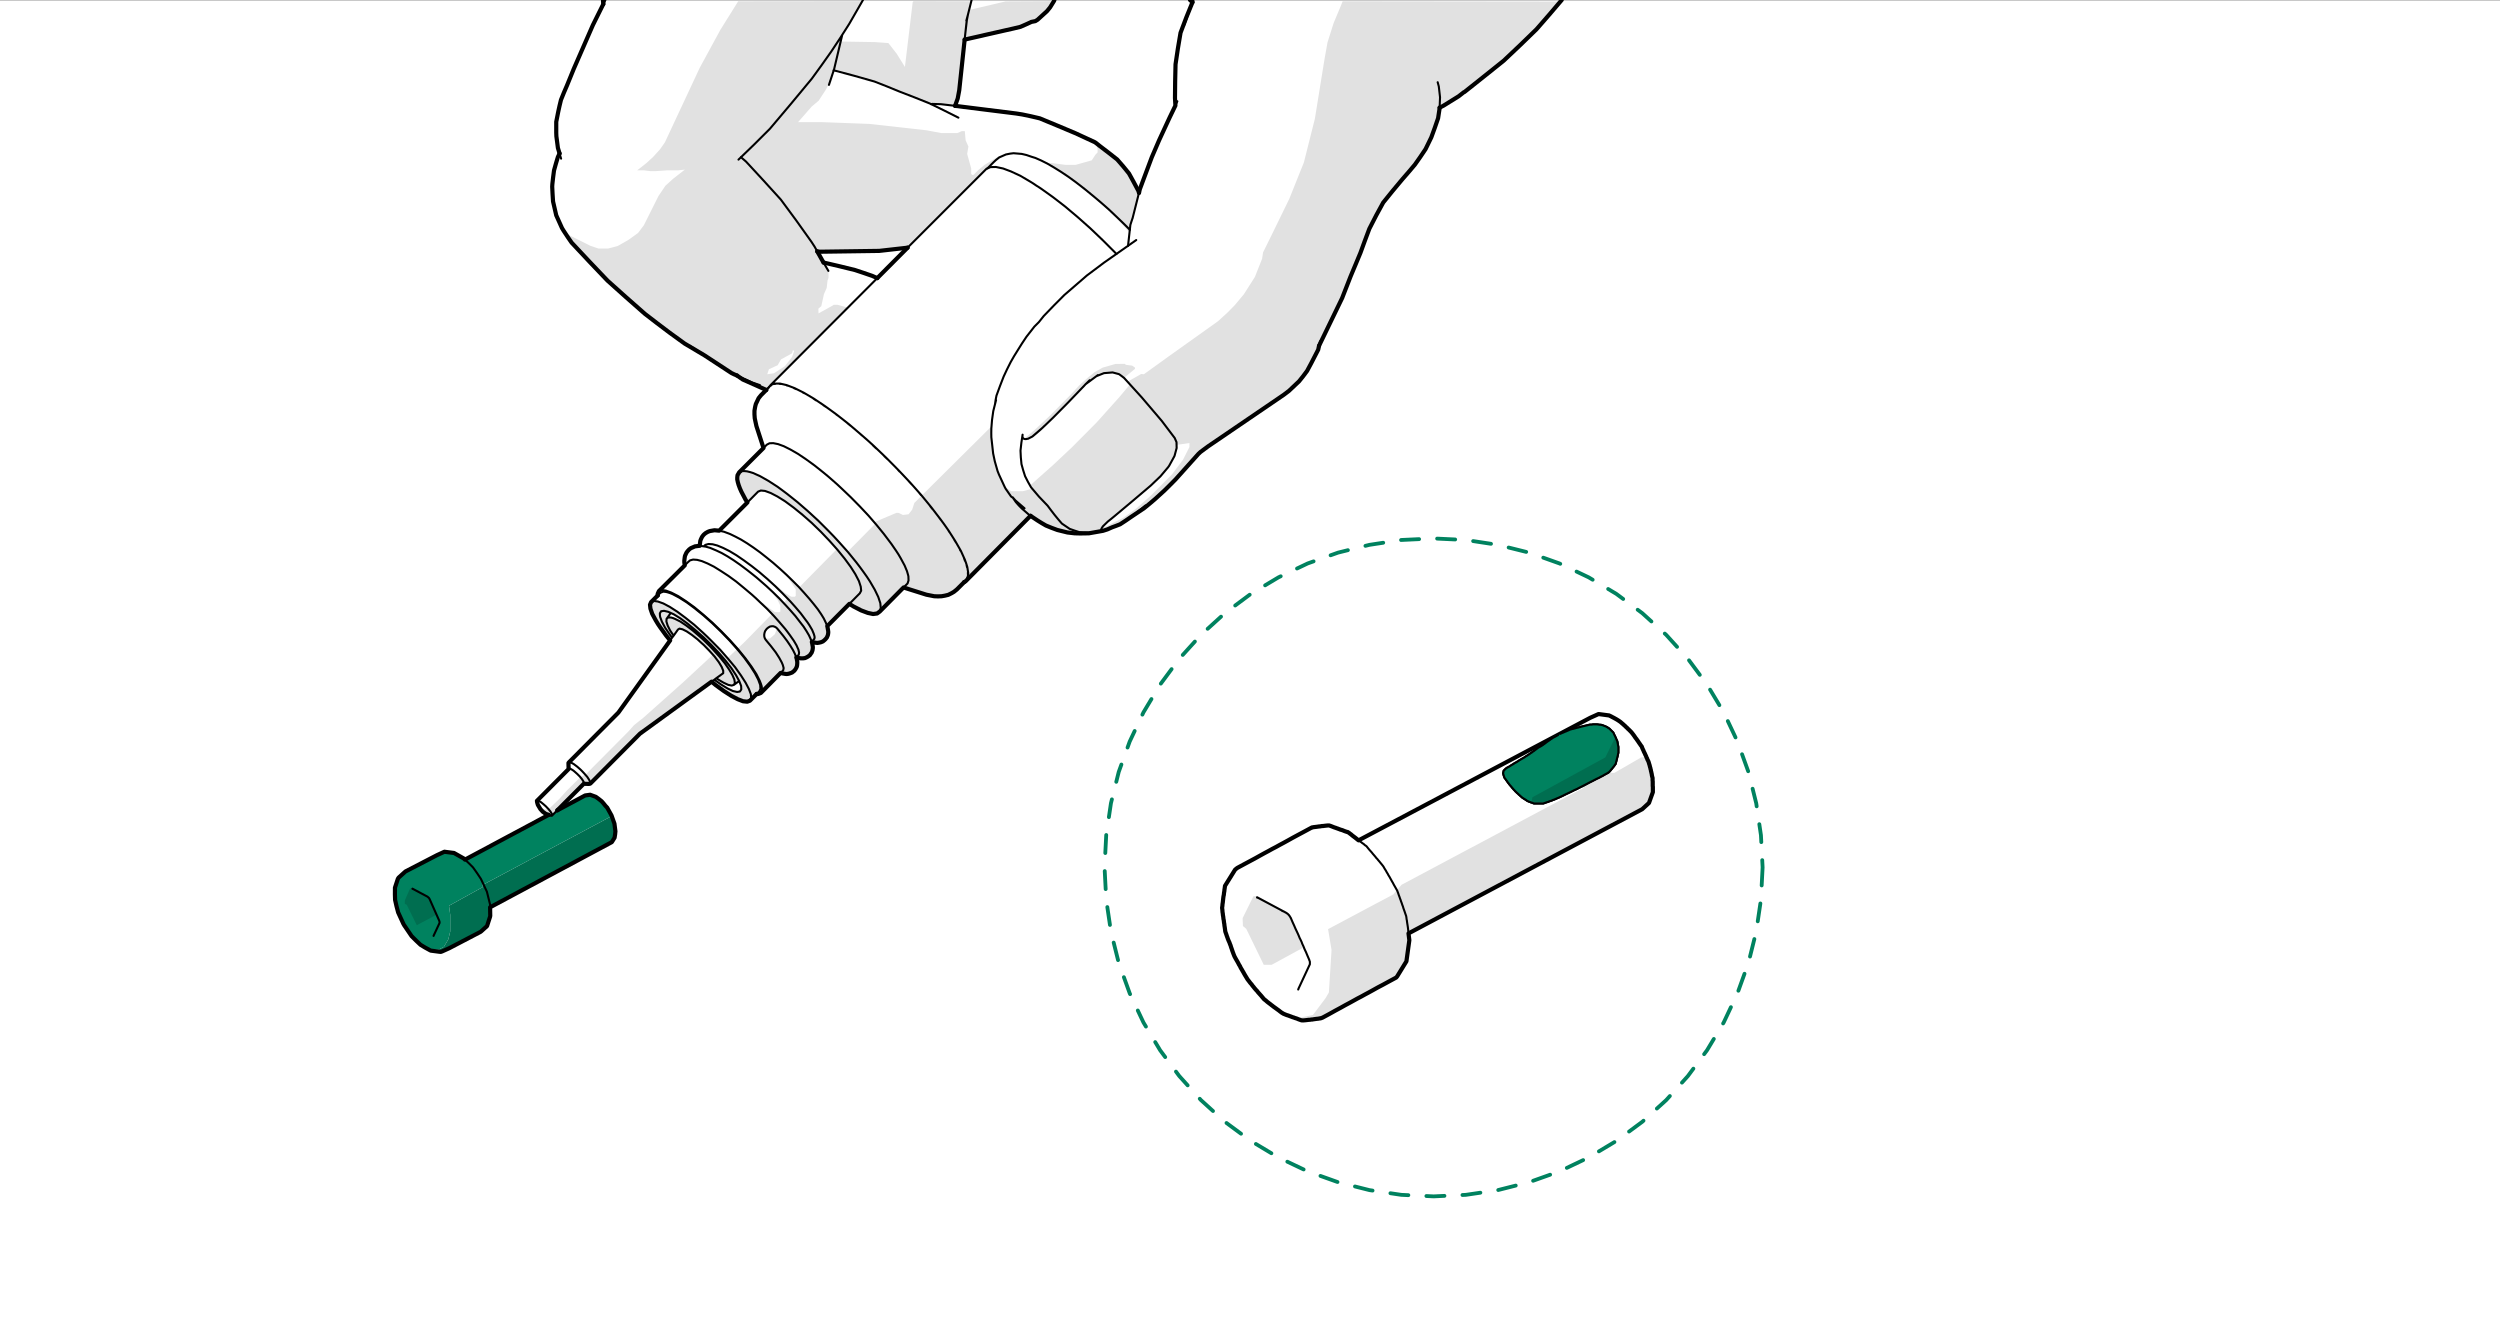 <?xml version="1.0" encoding="UTF-8"?>
<?ezd-metadata name="__in_a_release" value="true"?><?ezd-metadata name="char-count" value="29643"?><?ezd-metadata name="normalized-checksum" value="3cc52a2125f851572d50ba2c04c506f8"?><?ezd-metadata name="dita-class" value=""?><?ezd-metadata name="title" value=""?><?ezd-metadata name="__document_owner" value="satu.perala@framery.fi"?><?ezd-metadata name="num-open-comments" value="0"?><?ezd-metadata name="__document_links_last_processed_rev" value="-1"?><?ezd-metadata name="__last_modified_revision" value="-1"?><?ezd-metadata name="__has_broken_links" value="false"?><?ezd-metadata name="dita-domains" value=""?><?ezd-metadata name="checksum" value="ed1382bfa32ae59ce2c2d2672546c6a8"?><?ezd-metadata name="content-type" value=""?><?ezd-metadata name="word-count" value="381"?><?ezd-metadata name="__checksum-dirty" value="false"?><?ezd-metadata name="__root-resource-uuid" value="be451af0-b633-11ec-a67a-02426bad7360"?><?ezd-metadata name="__last_modified_by" value="satu.perala@framery.fi"?><?ezd-metadata name="status" value="in_progress"?><?ezd-metadata name="uuid" value="be451af0-b633-11ec-a67a-02426bad7360"?><?ezd-metadata name="owner" value="satu.perala@framery.fi"?><?ezd-metadata name="created" value="1649309389343"?><?ezd-metadata name="last-modified" value="1649312496901"?><!-- Generator: Adobe Illustrator 23.1.0, SVG Export Plug-In . SVG Version: 6.00 Build 0)  --><svg xmlns="http://www.w3.org/2000/svg" version="1.1" x="0px" y="0px" width="180mm" height="95mm" viewBox="0 0 510.236 269.291" style="enable-background:new 0 0 510.236 269.291;" xml:space="preserve">
<rect x="0" y="0" width="510.236" height="269.291" fill="#333333" stroke="none"/>
<style type="text/css">
	.st0{fill-rule:evenodd;clip-rule:evenodd;fill:#FFFFFF;}
	.st1{fill-rule:evenodd;clip-rule:evenodd;fill:#006E50;}
	.st2{fill-rule:evenodd;clip-rule:evenodd;fill:#E1E1E1;}
	.st3{fill-rule:evenodd;clip-rule:evenodd;fill:#00825F;}
	.st4{fill:none;stroke:#000000;stroke-width:0.425;stroke-linecap:round;stroke-linejoin:round;stroke-miterlimit:10;}
	.st5{fill:none;stroke:#000000;stroke-width:0.851;stroke-linecap:round;stroke-linejoin:round;stroke-miterlimit:10;}
	
		.st6{fill:none;stroke:#00825F;stroke-width:0.78;stroke-linecap:round;stroke-linejoin:round;stroke-miterlimit:10;stroke-dasharray:3.686,3.686;}
	.st7{fill:none;stroke:#FFFFFF;stroke-width:2.844;stroke-linecap:round;stroke-linejoin:round;stroke-miterlimit:10;}
	.st8{clip-path:url(#SVGID_2_);fill:#E1E1E1;}
	.st9{clip-path:url(#SVGID_2_);fill:#FFFFFF;}
	.st10{clip-path:url(#SVGID_2_);fill-rule:evenodd;clip-rule:evenodd;fill:#00825F;}
	.st11{clip-path:url(#SVGID_2_);fill-rule:evenodd;clip-rule:evenodd;fill:#006E50;}
	.st12{clip-path:url(#SVGID_2_);fill-rule:evenodd;clip-rule:evenodd;fill:#FFFFFF;}
	.st13{clip-path:url(#SVGID_2_);fill-rule:evenodd;clip-rule:evenodd;fill:#E1E1E1;}
	.st14{clip-path:url(#SVGID_2_);fill:#00825F;}
	.st15{clip-path:url(#SVGID_2_);fill:#006E50;}
	.st16{clip-path:url(#SVGID_2_);}
	
		.st17{clip-path:url(#SVGID_4_);fill:none;stroke:#000000;stroke-width:0.425;stroke-linecap:round;stroke-linejoin:round;stroke-miterlimit:10;}
	
		.st18{clip-path:url(#SVGID_4_);fill:none;stroke:#000000;stroke-width:0.851;stroke-linecap:round;stroke-linejoin:round;stroke-miterlimit:10;}
	.st19{clip-path:url(#SVGID_4_);fill-rule:evenodd;clip-rule:evenodd;fill:#00825F;}
	
		.st20{clip-path:url(#SVGID_4_);fill:none;stroke:#FFFFFF;stroke-width:2.339;stroke-linecap:round;stroke-linejoin:round;stroke-miterlimit:10;}
	
		.st21{clip-path:url(#SVGID_4_);fill:none;stroke:#00825F;stroke-width:0.78;stroke-linecap:round;stroke-linejoin:round;stroke-miterlimit:10;stroke-dasharray:3.686,3.686;}
	.st22{clip-path:url(#SVGID_4_);fill-rule:evenodd;clip-rule:evenodd;fill:#FFFFFF;}
	
		.st23{clip-path:url(#SVGID_4_);fill:none;stroke:#FFFFFF;stroke-width:2.844;stroke-linecap:round;stroke-linejoin:round;stroke-miterlimit:10;}
	.st24{clip-path:url(#SVGID_4_);fill-rule:evenodd;clip-rule:evenodd;fill:#E1E1E1;}
	.st25{clip-path:url(#SVGID_4_);fill-rule:evenodd;clip-rule:evenodd;fill:#006E50;}
	.st26{clip-path:url(#SVGID_6_);fill:#00825F;}
	.st27{clip-path:url(#SVGID_6_);fill:none;stroke:#000000;stroke-width:0.425;stroke-miterlimit:10;}
	.st28{clip-path:url(#SVGID_8_);}
	.st29{clip-path:url(#SVGID_10_);fill:#E1E1E1;}
	.st30{clip-path:url(#SVGID_10_);fill:#00825F;}
	.st31{clip-path:url(#SVGID_10_);fill:#FFFFFF;}
	.st32{clip-path:url(#SVGID_10_);fill-rule:evenodd;clip-rule:evenodd;fill:#00825F;}
	.st33{clip-path:url(#SVGID_10_);fill-rule:evenodd;clip-rule:evenodd;fill:#006E50;}
	.st34{clip-path:url(#SVGID_10_);fill:#006E50;}
	.st35{clip-path:url(#SVGID_10_);fill-rule:evenodd;clip-rule:evenodd;fill:#E1E1E1;}
	.st36{clip-path:url(#SVGID_10_);fill-rule:evenodd;clip-rule:evenodd;fill:#FFFFFF;}
	.st37{clip-path:url(#SVGID_10_);}
	
		.st38{clip-path:url(#SVGID_12_);fill:none;stroke:#000000;stroke-width:0.425;stroke-linecap:round;stroke-linejoin:round;stroke-miterlimit:10;}
	
		.st39{clip-path:url(#SVGID_12_);fill:none;stroke:#000000;stroke-width:0.851;stroke-linecap:round;stroke-linejoin:round;stroke-miterlimit:10;}
	.st40{clip-path:url(#SVGID_14_);}
	.st41{clip-path:url(#SVGID_16_);}
	.st42{clip-path:url(#SVGID_18_);fill-rule:evenodd;clip-rule:evenodd;fill:#E1E1E1;}
	.st43{clip-path:url(#SVGID_18_);fill-rule:evenodd;clip-rule:evenodd;fill:#FFFFFF;}
	.st44{clip-path:url(#SVGID_18_);fill-rule:evenodd;clip-rule:evenodd;fill:#00825F;}
	
		.st45{clip-path:url(#SVGID_18_);fill:none;stroke:#000000;stroke-width:0.425;stroke-linecap:round;stroke-linejoin:round;stroke-miterlimit:10;}
	
		.st46{clip-path:url(#SVGID_18_);fill:none;stroke:#000000;stroke-width:0.851;stroke-linecap:round;stroke-linejoin:round;stroke-miterlimit:10;}
	
		.st47{clip-path:url(#SVGID_18_);fill:none;stroke:#FFFFFF;stroke-width:2.339;stroke-linecap:round;stroke-linejoin:round;stroke-miterlimit:10;}
	
		.st48{clip-path:url(#SVGID_18_);fill:none;stroke:#00825F;stroke-width:0.78;stroke-linecap:round;stroke-linejoin:round;stroke-miterlimit:10;stroke-dasharray:3.686,3.686;}
	
		.st49{clip-path:url(#SVGID_18_);fill:none;stroke:#FFFFFF;stroke-width:2.844;stroke-linecap:round;stroke-linejoin:round;stroke-miterlimit:10;}
	.st50{clip-path:url(#SVGID_20_);fill:#00825F;}
	
		.st51{clip-path:url(#SVGID_16_);fill:none;stroke:#000000;stroke-width:0.425;stroke-linecap:round;stroke-linejoin:round;stroke-miterlimit:10;}
	.st52{fill-rule:evenodd;clip-rule:evenodd;fill:#F5F5F5;}
	.st53{fill-rule:evenodd;clip-rule:evenodd;fill:#CCCCCF;}
	.st54{fill-rule:evenodd;clip-rule:evenodd;fill:#C7C7C7;}
	.st55{fill-rule:evenodd;clip-rule:evenodd;fill:#EDF0F0;}
	.st56{fill-rule:evenodd;clip-rule:evenodd;fill:#F0F2F2;}
	.st57{fill-rule:evenodd;clip-rule:evenodd;fill:#CFCFD1;}
	.st58{fill-rule:evenodd;clip-rule:evenodd;fill:#E3E3E3;}
	.st59{fill-rule:evenodd;clip-rule:evenodd;fill:#EBEDED;}
	.st60{fill-rule:evenodd;clip-rule:evenodd;fill:#E5E5E8;}
	.st61{fill-rule:evenodd;clip-rule:evenodd;fill:#F0F2F5;}
	.st62{fill-rule:evenodd;clip-rule:evenodd;fill:#E0E0E3;}
	.st63{fill-rule:evenodd;clip-rule:evenodd;fill:#E0E3E3;}
	.st64{fill-rule:evenodd;clip-rule:evenodd;fill:#E0E8E8;}
	.st65{fill:none;stroke:#CCCCCC;stroke-width:0.425;stroke-linecap:round;stroke-linejoin:round;stroke-miterlimit:10;}
	.st66{fill:none;stroke:#FFFFFF;stroke-width:2.339;stroke-linecap:round;stroke-linejoin:round;stroke-miterlimit:10;}
	.st67{fill:none;stroke:#000000;stroke-width:0.853;stroke-linecap:round;stroke-linejoin:round;stroke-miterlimit:10;}
	.st68{fill-rule:evenodd;clip-rule:evenodd;fill:#CFCFCF;}
	.st69{fill-rule:evenodd;clip-rule:evenodd;fill:#D1D1D1;}
	.st70{fill-rule:evenodd;clip-rule:evenodd;fill:#BFBFBF;}
	.st71{fill-rule:evenodd;clip-rule:evenodd;fill:#EDEDED;}
	.st72{fill-rule:evenodd;clip-rule:evenodd;fill:#C2C2C2;}
	.st73{fill-rule:evenodd;clip-rule:evenodd;fill:#F0F0F2;}
	.st74{fill-rule:evenodd;clip-rule:evenodd;fill:#C9C9C9;}
	.st75{fill:none;stroke:#3C3C41;stroke-width:0.567;stroke-linecap:round;stroke-linejoin:round;stroke-miterlimit:10;}
	.st76{fill:none;stroke:#3C3C41;stroke-width:0.57;stroke-linecap:round;stroke-linejoin:round;stroke-miterlimit:10;}
	.st77{clip-path:url(#SVGID_22_);fill:#E1E1E1;}
	.st78{clip-path:url(#SVGID_22_);fill:#FFFFFF;}
	.st79{clip-path:url(#SVGID_22_);fill:#00825F;}
	.st80{clip-path:url(#SVGID_22_);fill-rule:evenodd;clip-rule:evenodd;fill:#00825F;}
	.st81{clip-path:url(#SVGID_22_);fill-rule:evenodd;clip-rule:evenodd;fill:#E1E1E1;}
	.st82{clip-path:url(#SVGID_22_);fill:#006E50;}
	.st83{clip-path:url(#SVGID_22_);fill-rule:evenodd;clip-rule:evenodd;fill:#006E50;}
	.st84{clip-path:url(#SVGID_22_);fill-rule:evenodd;clip-rule:evenodd;fill:#FFFFFF;}
	.st85{clip-path:url(#SVGID_22_);}
	
		.st86{clip-path:url(#SVGID_24_);fill:none;stroke:#000000;stroke-width:0.425;stroke-linecap:round;stroke-linejoin:round;stroke-miterlimit:10;}
	
		.st87{clip-path:url(#SVGID_24_);fill:none;stroke:#000000;stroke-width:0.851;stroke-linecap:round;stroke-linejoin:round;stroke-miterlimit:10;}
	.st88{clip-path:url(#SVGID_26_);}
	.st89{clip-path:url(#SVGID_28_);fill:#FFFFFF;}
	.st90{clip-path:url(#SVGID_28_);fill-rule:evenodd;clip-rule:evenodd;fill:#F2F2F5;}
	.st91{clip-path:url(#SVGID_28_);fill:#F5FAFC;}
	.st92{clip-path:url(#SVGID_28_);fill-rule:evenodd;clip-rule:evenodd;fill:#E8EBF0;}
	.st93{clip-path:url(#SVGID_28_);fill:#F2F2F5;}
	.st94{clip-path:url(#SVGID_28_);fill-rule:evenodd;clip-rule:evenodd;fill:#EDEDF0;}
	.st95{clip-path:url(#SVGID_28_);fill:#EDEDF0;}
	.st96{clip-path:url(#SVGID_28_);fill-rule:evenodd;clip-rule:evenodd;fill:#F5FAFC;}
	.st97{clip-path:url(#SVGID_28_);fill-rule:evenodd;clip-rule:evenodd;fill:#E1E1E1;}
	.st98{clip-path:url(#SVGID_28_);fill-rule:evenodd;clip-rule:evenodd;fill:#E3E3E3;}
	.st99{clip-path:url(#SVGID_28_);fill-rule:evenodd;clip-rule:evenodd;fill:#F0F5F7;}
	.st100{clip-path:url(#SVGID_28_);fill-rule:evenodd;clip-rule:evenodd;fill:#E3E8E8;}
	.st101{clip-path:url(#SVGID_28_);fill:#EDEDED;}
	.st102{clip-path:url(#SVGID_28_);fill-rule:evenodd;clip-rule:evenodd;fill:#EDEDED;}
	.st103{clip-path:url(#SVGID_28_);fill:#E5E8EB;}
	.st104{clip-path:url(#SVGID_28_);fill-rule:evenodd;clip-rule:evenodd;fill:#E8EBF2;}
	.st105{clip-path:url(#SVGID_28_);fill:#E1E1E1;}
	.st106{clip-path:url(#SVGID_28_);fill-rule:evenodd;clip-rule:evenodd;fill:#EBEDF5;}
	.st107{clip-path:url(#SVGID_28_);fill:#E8EBF0;}
	.st108{clip-path:url(#SVGID_28_);fill-rule:evenodd;clip-rule:evenodd;fill:#E5E8EB;}
	.st109{clip-path:url(#SVGID_28_);fill:#E8EBF2;}
	.st110{clip-path:url(#SVGID_28_);fill-rule:evenodd;clip-rule:evenodd;fill:#DBE3EB;}
	.st111{clip-path:url(#SVGID_28_);fill:#EBEDF5;}
	.st112{clip-path:url(#SVGID_28_);fill:#F0F5F7;}
	.st113{clip-path:url(#SVGID_28_);fill:#E3E8E8;}
	.st114{clip-path:url(#SVGID_28_);fill:#DBE3EB;}
	.st115{clip-path:url(#SVGID_28_);fill:#E3E3E3;}
	.st116{clip-path:url(#SVGID_28_);fill-rule:evenodd;clip-rule:evenodd;fill:#FFFFFF;}
	
		.st117{clip-path:url(#SVGID_28_);fill:none;stroke:#CCCCCC;stroke-width:0.425;stroke-linecap:round;stroke-linejoin:round;stroke-miterlimit:10;}
	.st118{clip-path:url(#SVGID_28_);}
	
		.st119{clip-path:url(#SVGID_30_);fill:none;stroke:#000000;stroke-width:0.425;stroke-linecap:round;stroke-linejoin:round;stroke-miterlimit:10;}
	
		.st120{clip-path:url(#SVGID_30_);fill:none;stroke:#000000;stroke-width:0.851;stroke-linecap:round;stroke-linejoin:round;stroke-miterlimit:10;}
	
		.st121{clip-path:url(#SVGID_30_);fill:none;stroke:#FFFFFF;stroke-width:2.339;stroke-linecap:round;stroke-linejoin:round;stroke-miterlimit:10;}
	
		.st122{clip-path:url(#SVGID_30_);fill:none;stroke:#00825F;stroke-width:0.78;stroke-linecap:round;stroke-linejoin:round;stroke-miterlimit:10;stroke-dasharray:3.686,3.686;}
	.st123{clip-path:url(#SVGID_30_);fill-rule:evenodd;clip-rule:evenodd;fill:#FFFFFF;}
	
		.st124{clip-path:url(#SVGID_30_);fill:none;stroke:#FFFFFF;stroke-width:2.844;stroke-linecap:round;stroke-linejoin:round;stroke-miterlimit:10;}
	.st125{clip-path:url(#SVGID_30_);fill-rule:evenodd;clip-rule:evenodd;fill:#00825F;}
	.st126{clip-path:url(#SVGID_30_);fill-rule:evenodd;clip-rule:evenodd;fill:#E1E1E1;}
	.st127{clip-path:url(#SVGID_30_);fill-rule:evenodd;clip-rule:evenodd;fill:#006E50;}
	
		.st128{clip-path:url(#SVGID_30_);fill:none;stroke:#000000;stroke-width:0.853;stroke-linecap:round;stroke-linejoin:round;stroke-miterlimit:10;}
	.st129{clip-path:url(#SVGID_32_);fill:none;stroke:#00825F;stroke-width:8.504;stroke-linejoin:round;}
	.st130{clip-path:url(#SVGID_32_);fill:#00825F;}
	.st131{fill-rule:evenodd;clip-rule:evenodd;fill:#E3E5E5;}
	.st132{fill-rule:evenodd;clip-rule:evenodd;fill:#E5E8E8;}
	.st133{fill-rule:evenodd;clip-rule:evenodd;fill:#E0E0E5;}
	.st134{fill-rule:evenodd;clip-rule:evenodd;fill:#E8EBED;}
	.st135{fill-rule:evenodd;clip-rule:evenodd;fill:#E0DEE3;}
	.st136{fill-rule:evenodd;clip-rule:evenodd;fill:#D1D1D4;}
	.st137{fill-rule:evenodd;clip-rule:evenodd;fill:#FAFAFA;}
	.st138{fill-rule:evenodd;clip-rule:evenodd;fill:#F7F7F7;}
	.st139{fill-rule:evenodd;clip-rule:evenodd;fill:#FAFAFC;}
	.st140{fill-rule:evenodd;clip-rule:evenodd;fill:#F5F5FA;}
	.st141{fill-rule:evenodd;clip-rule:evenodd;fill:#F2F2F5;}
	.st142{fill-rule:evenodd;clip-rule:evenodd;fill:#EDEDF2;}
	.st143{fill-rule:evenodd;clip-rule:evenodd;fill:#F7F7FA;}
	.st144{fill-rule:evenodd;clip-rule:evenodd;fill:#F5F5F7;}
	.st145{fill:none;stroke:#CCCCCC;stroke-width:0.851;stroke-linecap:round;stroke-linejoin:round;stroke-miterlimit:10;}
	.st146{fill:none;stroke:#FFFFFF;stroke-width:4.037;stroke-linecap:round;stroke-linejoin:round;stroke-miterlimit:10;}
	.st147{fill-rule:evenodd;clip-rule:evenodd;fill:#C9CFD6;}
	.st148{fill-rule:evenodd;clip-rule:evenodd;fill:#E5E5E5;}
	.st149{fill-rule:evenodd;clip-rule:evenodd;fill:#9CBDB5;}
	.st150{fill-rule:evenodd;clip-rule:evenodd;fill:#D6D9D9;}
	.st151{fill-rule:evenodd;clip-rule:evenodd;fill:#8AA69E;}
	.st152{fill-rule:evenodd;clip-rule:evenodd;fill:#94BABF;}
	.st153{fill-rule:evenodd;clip-rule:evenodd;fill:#C9CFDB;}
	.st154{fill-rule:evenodd;clip-rule:evenodd;fill:#D1D9E5;}
	.st155{fill:none;stroke:#808080;stroke-width:0.607;stroke-linecap:round;stroke-linejoin:round;stroke-miterlimit:10;}
	.st156{fill:none;stroke:#000000;stroke-width:0.607;stroke-linecap:round;stroke-linejoin:round;stroke-miterlimit:10;}
	.st157{fill:none;stroke:#000000;stroke-width:1.211;stroke-linecap:round;stroke-linejoin:round;stroke-miterlimit:10;}
	.st158{fill-rule:evenodd;clip-rule:evenodd;fill:#96BFC4;}
	.st159{fill-rule:evenodd;clip-rule:evenodd;fill:#C9D1DB;}
	.st160{fill-rule:evenodd;clip-rule:evenodd;fill:#D4D6D4;}
	.st161{fill-rule:evenodd;clip-rule:evenodd;fill:#CCD4E0;}
	.st162{fill-rule:evenodd;clip-rule:evenodd;fill:#D6DEED;}
	.st163{fill-rule:evenodd;clip-rule:evenodd;fill:#85A199;}
	.st164{fill-rule:evenodd;clip-rule:evenodd;fill:#B5B5B5;}
	.st165{fill-rule:evenodd;clip-rule:evenodd;fill:#C2CCC9;}
	.st166{fill:none;stroke:#808080;stroke-width:0.425;stroke-linecap:round;stroke-linejoin:round;stroke-miterlimit:10;}
	.st167{fill-rule:evenodd;clip-rule:evenodd;fill:#99B2AB;}
	.st168{fill-rule:evenodd;clip-rule:evenodd;fill:#D9DEE0;}
	.st169{fill-rule:evenodd;clip-rule:evenodd;fill:#CFD1D1;}
	.st170{fill:none;stroke:#808080;stroke-width:0.853;stroke-linecap:round;stroke-linejoin:round;stroke-miterlimit:10;}
	.st171{fill-rule:evenodd;clip-rule:evenodd;fill:#FAF7FA;}
	.st172{fill-rule:evenodd;clip-rule:evenodd;fill:#A6B5B0;}
	.st173{fill-rule:evenodd;clip-rule:evenodd;fill:#DBDEE3;}
	.st174{fill-rule:evenodd;clip-rule:evenodd;fill:#99BAB2;}
	.st175{fill-rule:evenodd;clip-rule:evenodd;fill:#BFC9C9;}
	.st176{fill-rule:evenodd;clip-rule:evenodd;fill:#A3BFB8;}
	.st177{fill-rule:evenodd;clip-rule:evenodd;fill:#D6D6D9;}
	.st178{fill-rule:evenodd;clip-rule:evenodd;fill:#99BAB5;}
	.st179{fill-rule:evenodd;clip-rule:evenodd;fill:#829E96;}
	.st180{fill-rule:evenodd;clip-rule:evenodd;fill:#D9D9D9;}
	.st181{fill-rule:evenodd;clip-rule:evenodd;fill:#ABADAD;}
	.st182{fill-rule:evenodd;clip-rule:evenodd;fill:#E8E8EB;}
	.st183{fill-rule:evenodd;clip-rule:evenodd;fill:#C9CCCC;}
	.st184{fill-rule:evenodd;clip-rule:evenodd;fill:#BFBFBD;}
	.st185{fill-rule:evenodd;clip-rule:evenodd;fill:#BFBDBD;}
	.st186{fill-rule:evenodd;clip-rule:evenodd;fill:#EDEDF0;}
	.st187{fill-rule:evenodd;clip-rule:evenodd;fill:#E3EBEB;}
	.st188{fill-rule:evenodd;clip-rule:evenodd;fill:#DEE3E3;}
	.st189{fill-rule:evenodd;clip-rule:evenodd;fill:#DEE0E3;}
	.st190{fill-rule:evenodd;clip-rule:evenodd;fill:#FFEBE1;}
	.st191{fill-rule:evenodd;clip-rule:evenodd;fill:#E3E5E8;}
	.st192{fill-rule:evenodd;clip-rule:evenodd;fill:#F7FCFF;}
	.st193{fill-rule:evenodd;clip-rule:evenodd;fill:#F2F5FA;}
	.st194{fill-rule:evenodd;clip-rule:evenodd;fill:#E8EDF2;}
	.st195{fill-rule:evenodd;clip-rule:evenodd;fill:#DEE5E8;}
	.st196{fill-rule:evenodd;clip-rule:evenodd;fill:#E5EBF0;}
	.st197{fill-rule:evenodd;clip-rule:evenodd;fill:#EDF0F5;}
	.st198{fill-rule:evenodd;clip-rule:evenodd;fill:#F7FAFA;}
	.st199{clip-path:url(#SVGID_34_);fill:#E1E1E1;}
	.st200{clip-path:url(#SVGID_34_);fill-rule:evenodd;clip-rule:evenodd;fill:#006E50;}
	.st201{clip-path:url(#SVGID_34_);fill:#FFFFFF;}
	.st202{clip-path:url(#SVGID_34_);fill-rule:evenodd;clip-rule:evenodd;fill:#FFFFFF;}
	.st203{clip-path:url(#SVGID_34_);fill-rule:evenodd;clip-rule:evenodd;fill:#00825F;}
	.st204{clip-path:url(#SVGID_34_);fill-rule:evenodd;clip-rule:evenodd;fill:#E1E1E1;}
	.st205{clip-path:url(#SVGID_34_);}
	
		.st206{clip-path:url(#SVGID_36_);fill:none;stroke:#000000;stroke-width:0.425;stroke-linecap:round;stroke-linejoin:round;stroke-miterlimit:10;}
	
		.st207{clip-path:url(#SVGID_36_);fill:none;stroke:#000000;stroke-width:0.851;stroke-linecap:round;stroke-linejoin:round;stroke-miterlimit:10;}
	.st208{clip-path:url(#SVGID_36_);fill-rule:evenodd;clip-rule:evenodd;fill:#00825F;}
	.st209{clip-path:url(#SVGID_38_);}
	.st210{clip-path:url(#SVGID_40_);fill:#E1E1E1;}
	.st211{clip-path:url(#SVGID_40_);fill:#006E50;}
	.st212{clip-path:url(#SVGID_40_);fill-rule:evenodd;clip-rule:evenodd;fill:#E1E1E1;}
	.st213{clip-path:url(#SVGID_40_);fill:#00825F;}
	.st214{clip-path:url(#SVGID_40_);fill-rule:evenodd;clip-rule:evenodd;fill:#FFFFFF;}
	.st215{clip-path:url(#SVGID_40_);fill:#FFFFFF;}
	.st216{clip-path:url(#SVGID_40_);fill-rule:evenodd;clip-rule:evenodd;fill:#006E50;}
	.st217{clip-path:url(#SVGID_40_);fill-rule:evenodd;clip-rule:evenodd;fill:#00825F;}
	.st218{clip-path:url(#SVGID_40_);}
	
		.st219{clip-path:url(#SVGID_42_);fill:none;stroke:#000000;stroke-width:0.425;stroke-linecap:round;stroke-linejoin:round;stroke-miterlimit:10;}
	
		.st220{clip-path:url(#SVGID_42_);fill:none;stroke:#000000;stroke-width:0.851;stroke-linecap:round;stroke-linejoin:round;stroke-miterlimit:10;}
	.st221{clip-path:url(#SVGID_44_);}
	.st222{clip-path:url(#SVGID_46_);fill:#E1E1E1;}
	.st223{clip-path:url(#SVGID_46_);fill:#FFFFFF;}
	.st224{clip-path:url(#SVGID_46_);fill-rule:evenodd;clip-rule:evenodd;fill:#006E50;}
	.st225{clip-path:url(#SVGID_46_);fill-rule:evenodd;clip-rule:evenodd;fill:#E1E1E1;}
	.st226{clip-path:url(#SVGID_46_);fill-rule:evenodd;clip-rule:evenodd;fill:#00825F;}
	.st227{clip-path:url(#SVGID_46_);fill:#00825F;}
	.st228{clip-path:url(#SVGID_46_);fill-rule:evenodd;clip-rule:evenodd;fill:#FFFFFF;}
	.st229{clip-path:url(#SVGID_46_);}
	
		.st230{clip-path:url(#SVGID_48_);fill:none;stroke:#000000;stroke-width:0.425;stroke-linecap:round;stroke-linejoin:round;stroke-miterlimit:10;}
	
		.st231{clip-path:url(#SVGID_48_);fill:none;stroke:#000000;stroke-width:0.851;stroke-linecap:round;stroke-linejoin:round;stroke-miterlimit:10;}
	.st232{clip-path:url(#SVGID_48_);fill-rule:evenodd;clip-rule:evenodd;fill:#00825F;}
	.st233{clip-path:url(#SVGID_50_);fill:#FFFFFF;}
	.st234{clip-path:url(#SVGID_50_);fill:none;stroke:#000000;stroke-width:0.425;stroke-miterlimit:10;}
	.st235{clip-path:url(#SVGID_52_);fill:#FFFFFF;}
	.st236{clip-path:url(#SVGID_52_);fill-rule:evenodd;clip-rule:evenodd;fill:#00825F;}
	.st237{clip-path:url(#SVGID_52_);fill-rule:evenodd;clip-rule:evenodd;fill:#006E50;}
	.st238{clip-path:url(#SVGID_52_);fill:#E1E1E1;}
	.st239{clip-path:url(#SVGID_52_);fill-rule:evenodd;clip-rule:evenodd;fill:#E1E1E1;}
	.st240{clip-path:url(#SVGID_52_);fill-rule:evenodd;clip-rule:evenodd;fill:#FFFFFF;}
	.st241{clip-path:url(#SVGID_52_);}
	
		.st242{clip-path:url(#SVGID_54_);fill:none;stroke:#000000;stroke-width:0.425;stroke-linecap:round;stroke-linejoin:round;stroke-miterlimit:10;}
	
		.st243{clip-path:url(#SVGID_54_);fill:none;stroke:#000000;stroke-width:0.851;stroke-linecap:round;stroke-linejoin:round;stroke-miterlimit:10;}
	.st244{clip-path:url(#SVGID_54_);fill-rule:evenodd;clip-rule:evenodd;fill:#FFFFFF;}
	
		.st245{clip-path:url(#SVGID_54_);fill:none;stroke:#FFFFFF;stroke-width:2.844;stroke-linecap:round;stroke-linejoin:round;stroke-miterlimit:10;}
	.st246{clip-path:url(#SVGID_54_);fill-rule:evenodd;clip-rule:evenodd;fill:#E1E1E1;}
	
		.st247{clip-path:url(#SVGID_54_);fill:none;stroke:#000000;stroke-width:0.853;stroke-linecap:round;stroke-linejoin:round;stroke-miterlimit:10;}
	
		.st248{clip-path:url(#SVGID_54_);fill:none;stroke:#00825F;stroke-width:0.78;stroke-linecap:round;stroke-linejoin:round;stroke-miterlimit:10;stroke-dasharray:3.686,3.686;}
	
		.st249{clip-path:url(#SVGID_52_);fill:none;stroke:#000000;stroke-width:0.425;stroke-linecap:round;stroke-linejoin:round;stroke-miterlimit:10;}
	.st250{fill-rule:evenodd;clip-rule:evenodd;fill:#EBEDF0;}
	.st251{fill-rule:evenodd;clip-rule:evenodd;fill:#E3E8E8;}
	.st252{fill-rule:evenodd;clip-rule:evenodd;fill:#E0E5ED;}
	.st253{fill-rule:evenodd;clip-rule:evenodd;fill:#E8EDF5;}
	.st254{fill-rule:evenodd;clip-rule:evenodd;fill:#DBDEE8;}
	.st255{clip-path:url(#SVGID_56_);fill:#FFFFFF;}
	.st256{clip-path:url(#SVGID_56_);fill-rule:evenodd;clip-rule:evenodd;fill:#E1E1E1;}
	.st257{clip-path:url(#SVGID_56_);fill-rule:evenodd;clip-rule:evenodd;fill:#EDF0F0;}
	.st258{clip-path:url(#SVGID_56_);fill-rule:evenodd;clip-rule:evenodd;fill:#F0F5F7;}
	.st259{clip-path:url(#SVGID_56_);fill-rule:evenodd;clip-rule:evenodd;fill:#EDEDED;}
	.st260{clip-path:url(#SVGID_56_);fill-rule:evenodd;clip-rule:evenodd;fill:#F2F2F5;}
	.st261{clip-path:url(#SVGID_56_);fill-rule:evenodd;clip-rule:evenodd;fill:#E0E3E3;}
	.st262{clip-path:url(#SVGID_56_);fill-rule:evenodd;clip-rule:evenodd;fill:#E3E5E5;}
	.st263{clip-path:url(#SVGID_56_);fill:#E3E5E5;}
	.st264{clip-path:url(#SVGID_56_);fill-rule:evenodd;clip-rule:evenodd;fill:#E3E5E8;}
	.st265{clip-path:url(#SVGID_56_);fill:#EDEDED;}
	.st266{clip-path:url(#SVGID_56_);fill:#EDF0F0;}
	.st267{clip-path:url(#SVGID_56_);fill-rule:evenodd;clip-rule:evenodd;fill:#E0E5ED;}
	.st268{clip-path:url(#SVGID_56_);fill:#F2F2F5;}
	.st269{clip-path:url(#SVGID_56_);fill:#E3E5E8;}
	.st270{clip-path:url(#SVGID_56_);fill-rule:evenodd;clip-rule:evenodd;fill:#E8EDF2;}
	.st271{clip-path:url(#SVGID_56_);fill:#DEDEE5;}
	.st272{clip-path:url(#SVGID_56_);fill-rule:evenodd;clip-rule:evenodd;fill:#DBE3E3;}
	.st273{clip-path:url(#SVGID_56_);fill-rule:evenodd;clip-rule:evenodd;fill:#00825F;}
	.st274{clip-path:url(#SVGID_56_);fill:#E0E5ED;}
	.st275{clip-path:url(#SVGID_56_);fill:#E8EDF2;}
	.st276{clip-path:url(#SVGID_56_);fill:#F0F5F7;}
	.st277{clip-path:url(#SVGID_56_);fill-rule:evenodd;clip-rule:evenodd;fill:#FFFFFF;}
	.st278{clip-path:url(#SVGID_56_);fill-rule:evenodd;clip-rule:evenodd;fill:#DEDEE5;}
	.st279{clip-path:url(#SVGID_56_);fill:#DBE3E3;}
	.st280{clip-path:url(#SVGID_56_);fill:#E0E3E3;}
	.st281{clip-path:url(#SVGID_56_);fill-rule:evenodd;clip-rule:evenodd;fill:#DBDEE8;}
	.st282{clip-path:url(#SVGID_56_);fill:#DBDEE8;}
	.st283{clip-path:url(#SVGID_56_);fill:#E1E1E1;}
	
		.st284{clip-path:url(#SVGID_56_);fill:none;stroke:#CCCCCC;stroke-width:0.425;stroke-linecap:round;stroke-linejoin:round;stroke-miterlimit:10;}
	
		.st285{clip-path:url(#SVGID_56_);fill:none;stroke:#CCCCCC;stroke-width:0.851;stroke-linecap:round;stroke-linejoin:round;stroke-miterlimit:10;}
	.st286{clip-path:url(#SVGID_56_);}
	
		.st287{clip-path:url(#SVGID_58_);fill:none;stroke:#000000;stroke-width:0.425;stroke-linecap:round;stroke-linejoin:round;stroke-miterlimit:10;}
	
		.st288{clip-path:url(#SVGID_58_);fill:none;stroke:#000000;stroke-width:0.851;stroke-linecap:round;stroke-linejoin:round;stroke-miterlimit:10;}
	.st289{clip-path:url(#SVGID_58_);fill-rule:evenodd;clip-rule:evenodd;fill:#00825F;}
	.st290{clip-path:url(#SVGID_60_);fill:#FFFFFF;}
	.st291{clip-path:url(#SVGID_60_);fill:#F7F7F7;}
	.st292{clip-path:url(#SVGID_60_);fill:#EDEDF0;}
	.st293{clip-path:url(#SVGID_60_);fill-rule:evenodd;clip-rule:evenodd;fill:#F7F7FA;}
	.st294{clip-path:url(#SVGID_60_);fill:#D1D1D4;}
	.st295{clip-path:url(#SVGID_60_);fill-rule:evenodd;clip-rule:evenodd;fill:#D1D1D4;}
	.st296{clip-path:url(#SVGID_60_);fill:#EBEDED;}
	.st297{clip-path:url(#SVGID_60_);fill:#F2F2F2;}
	.st298{clip-path:url(#SVGID_60_);fill-rule:evenodd;clip-rule:evenodd;fill:#F2F2F2;}
	.st299{clip-path:url(#SVGID_60_);fill-rule:evenodd;clip-rule:evenodd;fill:#EDEDF0;}
	.st300{clip-path:url(#SVGID_60_);fill-rule:evenodd;clip-rule:evenodd;fill:#F7F7F7;}
	.st301{clip-path:url(#SVGID_60_);fill-rule:evenodd;clip-rule:evenodd;fill:#FFFFFF;}
	.st302{clip-path:url(#SVGID_60_);fill-rule:evenodd;clip-rule:evenodd;fill:#EBEDED;}
	.st303{clip-path:url(#SVGID_60_);fill:#E8EBED;}
	.st304{clip-path:url(#SVGID_60_);fill-rule:evenodd;clip-rule:evenodd;fill:#F5F5F7;}
	.st305{clip-path:url(#SVGID_60_);fill-rule:evenodd;clip-rule:evenodd;fill:#F2F2F5;}
	.st306{clip-path:url(#SVGID_60_);fill:#F0F0F2;}
	.st307{clip-path:url(#SVGID_60_);fill-rule:evenodd;clip-rule:evenodd;fill:#F0F0F2;}
	.st308{clip-path:url(#SVGID_60_);fill-rule:evenodd;clip-rule:evenodd;fill:#00825F;}
	.st309{clip-path:url(#SVGID_60_);fill:#F7F7FA;}
	.st310{clip-path:url(#SVGID_60_);fill-rule:evenodd;clip-rule:evenodd;fill:#E8EBED;}
	.st311{clip-path:url(#SVGID_60_);fill:#F5F5F7;}
	.st312{clip-path:url(#SVGID_60_);fill:#F2F2F5;}
	
		.st313{clip-path:url(#SVGID_60_);fill:none;stroke:#CCCCCC;stroke-width:0.425;stroke-linecap:round;stroke-linejoin:round;stroke-miterlimit:10;}
	
		.st314{clip-path:url(#SVGID_60_);fill:none;stroke:#CCCCCC;stroke-width:0.851;stroke-linecap:round;stroke-linejoin:round;stroke-miterlimit:10;}
	.st315{clip-path:url(#SVGID_60_);}
	.st316{clip-path:url(#SVGID_62_);fill:#00825F;}
	
		.st317{clip-path:url(#SVGID_62_);fill:none;stroke:#000000;stroke-width:0.425;stroke-linecap:round;stroke-linejoin:round;stroke-miterlimit:10;}
	
		.st318{clip-path:url(#SVGID_62_);fill:none;stroke:#000000;stroke-width:0.851;stroke-linecap:round;stroke-linejoin:round;stroke-miterlimit:10;}
	
		.st319{clip-path:url(#SVGID_62_);fill:none;stroke:#FFFFFF;stroke-width:2.339;stroke-linecap:round;stroke-linejoin:round;stroke-miterlimit:10;}
	
		.st320{clip-path:url(#SVGID_62_);fill:none;stroke:#00825F;stroke-width:0.78;stroke-linecap:round;stroke-linejoin:round;stroke-miterlimit:10;stroke-dasharray:3.686,3.686;}
	.st321{clip-path:url(#SVGID_62_);fill-rule:evenodd;clip-rule:evenodd;fill:#FFFFFF;}
	
		.st322{clip-path:url(#SVGID_62_);fill:none;stroke:#FFFFFF;stroke-width:2.844;stroke-linecap:round;stroke-linejoin:round;stroke-miterlimit:10;}
	.st323{clip-path:url(#SVGID_62_);fill-rule:evenodd;clip-rule:evenodd;fill:#00825F;}
	.st324{clip-path:url(#SVGID_62_);fill-rule:evenodd;clip-rule:evenodd;fill:#E1E1E1;}
	.st325{clip-path:url(#SVGID_62_);fill-rule:evenodd;clip-rule:evenodd;fill:#006E50;}
	.st326{clip-path:url(#SVGID_62_);fill-rule:evenodd;clip-rule:evenodd;fill:#FCFCFC;}
	.st327{clip-path:url(#SVGID_62_);fill-rule:evenodd;clip-rule:evenodd;fill:#FAFAFA;}
	.st328{clip-path:url(#SVGID_62_);fill-rule:evenodd;clip-rule:evenodd;fill:#F7F7FA;}
	.st329{clip-path:url(#SVGID_62_);fill-rule:evenodd;clip-rule:evenodd;fill:#FAFAFC;}
	.st330{clip-path:url(#SVGID_62_);fill-rule:evenodd;clip-rule:evenodd;fill:#F5F5FA;}
	.st331{clip-path:url(#SVGID_62_);fill-rule:evenodd;clip-rule:evenodd;fill:#F7F7F7;}
	
		.st332{clip-path:url(#SVGID_62_);fill:none;stroke:#000000;stroke-width:0.853;stroke-linecap:round;stroke-linejoin:round;stroke-miterlimit:10;}
	.st333{fill-rule:evenodd;clip-rule:evenodd;fill:#F2F5F5;}
	.st334{fill-rule:evenodd;clip-rule:evenodd;fill:#DBE0E5;}
	.st335{fill-rule:evenodd;clip-rule:evenodd;fill:#F5FAFC;}
	.st336{fill-rule:evenodd;clip-rule:evenodd;fill:#DBE0E8;}
	.st337{clip-path:url(#SVGID_64_);fill:#E1E1E1;}
	.st338{clip-path:url(#SVGID_64_);fill-rule:evenodd;clip-rule:evenodd;fill:#00825F;}
	.st339{clip-path:url(#SVGID_64_);fill:#FFFFFF;}
	.st340{clip-path:url(#SVGID_64_);fill-rule:evenodd;clip-rule:evenodd;fill:#006E50;}
	.st341{clip-path:url(#SVGID_64_);fill-rule:evenodd;clip-rule:evenodd;fill:#E1E1E1;}
	.st342{clip-path:url(#SVGID_64_);fill:#00825F;}
	.st343{clip-path:url(#SVGID_64_);fill-rule:evenodd;clip-rule:evenodd;fill:#FFFFFF;}
	.st344{clip-path:url(#SVGID_64_);}
	
		.st345{clip-path:url(#SVGID_66_);fill:none;stroke:#000000;stroke-width:0.425;stroke-linecap:round;stroke-linejoin:round;stroke-miterlimit:10;}
	
		.st346{clip-path:url(#SVGID_66_);fill:none;stroke:#000000;stroke-width:0.851;stroke-linecap:round;stroke-linejoin:round;stroke-miterlimit:10;}
	.st347{clip-path:url(#SVGID_68_);}
	.st348{fill-rule:evenodd;clip-rule:evenodd;fill:#F2F5F7;}
	.st349{fill-rule:evenodd;clip-rule:evenodd;fill:#DEE3EB;}
	.st350{fill-rule:evenodd;clip-rule:evenodd;fill:#EDF2F5;}
	.st351{fill-rule:evenodd;clip-rule:evenodd;fill:#F2F7FC;}
	.st352{fill-rule:evenodd;clip-rule:evenodd;fill:#DBDEE5;}
	.st353{fill-rule:evenodd;clip-rule:evenodd;fill:#E8EBF0;}
	.st354{fill-rule:evenodd;clip-rule:evenodd;fill:#CCCCCC;}
	.st355{fill-rule:evenodd;clip-rule:evenodd;fill:#DBE0E3;}
	.st356{fill-rule:evenodd;clip-rule:evenodd;fill:#E8EBF2;}
	.st357{fill-rule:evenodd;clip-rule:evenodd;fill:#E3EBF0;}
	.st358{fill-rule:evenodd;clip-rule:evenodd;fill:#EDF2F7;}
	.st359{fill-rule:evenodd;clip-rule:evenodd;fill:#F5F7FC;}
	.st360{fill-rule:evenodd;clip-rule:evenodd;fill:#EBEDF5;}
	.st361{fill-rule:evenodd;clip-rule:evenodd;fill:#D9E3E3;}
	.st362{fill-rule:evenodd;clip-rule:evenodd;fill:#F2F2F2;}
	.st363{fill-rule:evenodd;clip-rule:evenodd;fill:#F0F5F7;}
	.st364{fill-rule:evenodd;clip-rule:evenodd;fill:#E3EBED;}
	.st365{fill-rule:evenodd;clip-rule:evenodd;fill:#F7F5F7;}
	.st366{fill-rule:evenodd;clip-rule:evenodd;fill:#F5F7F7;}
	.st367{fill-rule:evenodd;clip-rule:evenodd;fill:#E5E8EB;}
	.st368{fill-rule:evenodd;clip-rule:evenodd;fill:#E3E3E5;}
	.st369{fill-rule:evenodd;clip-rule:evenodd;fill:#E5EDF0;}
	.st370{fill-rule:evenodd;clip-rule:evenodd;fill:#DBE3E3;}
	.st371{fill-rule:evenodd;clip-rule:evenodd;fill:#DBE3E8;}
	.st372{fill-rule:evenodd;clip-rule:evenodd;fill:#F0F5FA;}
	.st373{fill-rule:evenodd;clip-rule:evenodd;fill:#FFFFFF;stroke:#3C3C41;stroke-width:1.148;stroke-miterlimit:2.613;}
	.st374{fill-rule:evenodd;clip-rule:evenodd;fill:#3C3C41;}
	.st375{fill:none;stroke:#FFFFFF;stroke-width:1.256;stroke-miterlimit:2.613;}
	.st376{fill:none;stroke:#FFFFFF;stroke-width:0.829;stroke-miterlimit:2.613;}
	.st377{fill-rule:evenodd;clip-rule:evenodd;fill:none;}
	.st378{fill:#FFFFFF;}
	.st379{fill:#3C3C41;}
</style>
<g id="_x2E_eps">
	<g>
		<g>
			<defs>
				<rect id="SVGID_51_" width="510.236" height="269.291"/>
			</defs>
			<clipPath id="SVGID_2_">
				<use xmlns:xlink="http://www.w3.org/1999/xlink" xlink:href="#SVGID_51_" style="overflow:visible;"/>
			</clipPath>
			<rect y="0.056" class="st9" width="510.236" height="269.235"/>
			<polygon class="st10" points="121.038,162.404 122.541,163.311 123.845,164.785 124.809,166.572 98.781,180.465      98.328,179.841 98.555,181.031 91.636,184.859 91.892,186.702 91.892,190.104 91.495,191.72      90.587,193.252 89.623,193.761 87.525,193.733 85.796,192.826 83.754,190.785 82.081,188.007      81.316,186.334 80.777,184.122 80.749,180.833 81.43,179.075 82.819,177.856 90.531,173.886      92.657,174.085 94.67,175.219 95.379,175.219 111.994,166.373 112.872,166.344 113.723,165.381      114.092,165.126 119.082,162.574 119.309,162.404 120.499,162.233    "/>
			<polygon class="st11" points="125.489,168.528 125.489,170.825 124.865,171.845 100.255,185.086 100.085,187.156      99.347,189.027 97.76,190.387 90.36,194.131 88.744,194.131 87.808,193.961 87.525,193.733      89.623,193.761 90.587,193.252 91.494,191.72 91.891,190.104 91.891,186.702 91.635,184.859      98.554,181.031 98.327,179.841 98.781,180.465 124.808,166.572    "/>
			<polygon class="st11" points="87.468,183.158 88.97,186.334 88.942,186.759 85.058,188.829 83.016,184.661      82.619,184.462 82.619,183.782 83.697,181.315 84.094,181.315    "/>
			<polygon class="st8" points="205.245,0.283 198.015,1.985 198.015,1.219 198.242,0.255 186.448,0.227      186.278,0.425 184.689,13.666 183.017,10.972 181.316,8.789 178.537,8.591 171.619,8.477 172.073,6.804      173.717,4.196 175.957,0.227 150.666,0.255 147.037,6.067 142.841,13.779 135.697,29.061      134.704,30.479 133.286,32.039 131.926,33.286 130.054,34.76 131.415,34.76 132.719,34.93      133.768,34.93 136.235,34.76 138.418,34.76 139.779,34.618 137.369,36.49 135.81,37.907      134.392,40.005 131.415,45.96 130.224,47.547 128.296,48.937 126.056,50.212 124.128,50.723      122.144,50.723 120.47,50.156 115.651,47.745 115.651,48.086 117.522,50.525 119.932,52.934      120.867,54.04 123.817,57.017 126.255,59.228 131.613,64.049 139.042,69.605 149.05,75.957      150.156,76.495 151.262,77.261 156.11,79.501 156.592,79.472 158.719,77.147 172.98,62.773      170.939,62.206 170.144,62.206 169.918,62.376 167.054,63.963 167.026,62.999 167.621,62.489      168.16,60.051 168.727,58.747 168.897,57.244 169.096,56.705 169.096,55.344 167.054,51.801      166.969,51.461 180.521,51.092 185.341,50.525 203.175,32.719 204.14,31.953 203.743,31.953      200.936,33.654 199.632,34.732 198.696,35.696 198.412,35.696 198.214,35.497 198.214,34.363      197.392,31.415 197.646,29.912 197.079,28.636 196.91,26.765 196.285,26.765 195.378,27.161      192.119,27.161 189.113,26.594 177.431,25.29 167.593,24.922 162.886,24.922 165.665,21.746      167.082,20.555 168.472,18.429 169.407,16.757 170.201,14.346 178.367,16.558 189.878,21.236      193.394,21.406 195.01,21.406 195.435,20.357 196.002,16.813 196.881,8.251 197.051,8.052      208.364,5.444 210.406,4.508 211.795,4.054 213.978,1.985 215.112,0.227    "/>
			<polygon class="st8" points="223.193,28.976 223.249,29.175 223.675,29.345 223.448,28.976    "/>
			<polygon class="st13" points="224.185,29.572 227.927,32.52 230.337,35.299 232.351,39.013 232.351,40.006      231.018,45.166 230.507,47.434 227.927,44.571 223.845,40.686 219.563,37.17 214.914,34.023 213.553,33.258      214.715,33.286 217.522,33.655 219.507,33.655 222.824,32.719 223.561,31.585 224.015,31.103 224.015,30.479      223.674,29.345    "/>
			<polygon class="st13" points="229.77,74.454 231.074,74.624 231.641,75.021 231.641,75.276 229.486,77.062      229.203,77.062 228.267,76.325 227.53,76.126 225.602,76.126 223.759,76.864 222.143,78.055      220.668,79.359 219.166,81.003 214.374,85.851 211.029,88.829 210.037,89.509 209.101,89.509      211.312,87.609 214.374,84.746 218.797,80.266 220.3,78.621 221.973,77.119 223.391,75.956      225.063,75.021 227.644,74.284 229.571,74.255    "/>
			<polygon class="st8" points="273.717,1.049 272.185,4.707 270.939,8.648 270.314,12.135 268.358,24.241      266.118,33.144 263.142,40.572 259.739,47.547 257.783,51.516 257.584,52.821 256.11,56.536      253.87,60.051 252.027,62.262 250.553,63.765 248.597,65.552 238.418,72.81 233.456,76.382      232.917,76.326 230.252,77.828 230.309,78.14 230.507,78.367 230.507,78.594 228.466,81.032 223.817,86.22      218.741,91.324 214.914,94.924 210.377,98.951 210.491,99.518 210.632,99.745 208.733,100.255 206.379,100.255      205.274,99.489 204.14,97.477 203.233,94.698 202.665,91.89 202.496,90.247 202.297,87.071      186.618,102.636 186.164,104.026 185.427,104.962 184.292,105.103 183.385,104.678 182.931,104.678      178.509,106.55 178.565,106.974 173.093,112.504 172.81,112.504 172.073,111.539 169.465,108.761      165.75,105.075 161.837,101.729 158.322,99.149 154.976,97.108 153.133,96.343 151.602,96.172      150.723,96.597 150.467,97.675 150.695,98.781 151.659,100.992 152.594,102.552 154.919,100.227      156.281,100.255 158.69,101.361 162.234,103.77 165.92,106.918 167.252,108.223 169.833,111.001      170.769,112.106 163.255,119.733 162.971,119.733 160.165,116.927 159.937,116.927 159.966,117.097      160.93,118.033 162.404,120.272 162.404,121.633 162.177,121.803 161.469,121.775 160.193,121.009      158.492,119.535 158.265,119.535 158.322,119.705 160.731,122.115 160.108,122.881 159.824,122.881      157.755,120.811 157.528,120.811 158.719,122.483 159.258,123.618 159.258,124.808 159.03,124.95      158.152,124.922 156.308,123.618 155.713,123.05 155.487,123.05 155.515,123.221 157.585,125.29      151.943,131.046 148.596,134.221 148.313,134.221 147.207,132.889 142.557,128.268 138.843,125.29      136.264,123.618 134.591,122.881 133.4,122.682 133.031,122.881 132.662,123.419 133.088,125.12      134.591,127.871 136.802,130.734 138.418,128.466 139.41,128.438 139.779,128.636 142.189,130.309      145.364,133.456 145.279,133.824 139.41,139.269 131.358,146.441 129.402,148.001 128.268,149.276      119.649,157.952 118.373,158.689 115.679,161.355 114.177,163.027 111.908,165.211 110.406,165.155      110.66,165.551 111.993,166.374 112.872,166.345 113.723,165.381 114.091,165.126 115.027,164.049      119.11,159.966 120.613,159.796 130.82,149.589 145.081,139.184 145.535,139.354 147.038,140.488      150.184,142.529 151.63,143.124 152.906,143.124 154.551,141.622 155.288,141.423 159.172,137.539      160.675,137.567 162.036,137.057 162.602,136.121 162.716,134.392 164.588,134.221 165.551,133.343      165.75,132.975 165.864,131.216 167.735,131.075 168.727,130.195 168.926,129.827 169.096,127.587      173.292,123.419 173.547,123.419 175.021,124.185 177.233,125.12 179.217,125.12 184.491,119.904      188.006,121.038 190.049,121.576 192.77,121.605 193.876,121.208 195.18,120.471 198.497,117.295      202.694,112.958 210.207,105.416 210.462,105.416 211.029,105.784 213.978,107.485 216.756,108.421      218.798,108.79 222.456,108.79 226.056,108.108 229.232,106.634 233.853,103.487 236.717,100.964      239.325,98.554 243.238,94.131 245.28,92.089 262.517,80.181 265.211,77.856 267.053,75.276      269.096,71.363 269.266,70.428 274.284,60.051 279.756,46.243 282.649,40.941 289.112,33.144      291.182,29.997 292.458,27.19 293.592,24.072 293.904,21.945 298.044,19.45 301.559,16.643      307.428,11.908 311.313,8.223 314.545,4.933 318.458,0.312 274.029,0.255    "/>
			<polygon class="st8" points="156.989,118.401 157.415,118.997 157.783,118.997 157.188,118.401    "/>
			<polygon class="st13" points="137.17,121.038 136.603,121.038 136.064,120.839 135.242,120.839      134.391,121.492 134.363,120.896 134.874,120.442 135.497,120.471    "/>
			<polygon class="st8" points="152.878,120.811 152.935,121.009 153.332,121.009 153.134,120.811    "/>
			<polygon class="st8" points="154.182,121.945 154.834,122.71 155.175,122.71 154.409,121.945    "/>
			<polygon class="st12" points="162.092,71.59 161.667,72.838 160.193,74.737 157.953,76.183 156.592,76.382      156.932,75.361 158.718,74.539 159.399,73.348 161.667,72.1 161.809,71.477    "/>
			<polygon class="st12" points="242.756,91.239 241.452,93.819 239.212,96.796 234.959,101.077 231.812,103.856      229.317,105.642 225.631,107.485 225.036,107.485 226.226,106.436 235.072,98.923 237.908,96.031      238.843,94.755 239.779,92.884 240.261,90.785 242.756,90.417    "/>
			<polygon class="st12" points="140.148,127.162 143.294,129.742 144.798,131.216 147.008,133.626 146.952,133.853      146.641,133.853 144.06,131.046 141.821,129.005 139.042,126.963 137,126.028 136.349,125.858      136.745,125.29 137.369,125.29    "/>
			<polygon class="st12" points="158.321,128.097 158.52,128.409 158.151,129.43 157.159,130.308      156.223,130.365 156.081,130.139 156.081,129.061 156.677,128.154 157.131,127.87 157.981,127.87    "/>
			<polygon class="st12" points="146.81,138.843 148.653,139.779 149.9,139.75 150.893,139.041 151.289,139.948      151.289,140.771 151.091,141.14 149.787,141.083 147.548,139.948 146.016,138.871 146.073,138.531      146.272,138.475    "/>
			<g class="st16">
				<defs>
					<rect id="SVGID_53_" width="510.236" height="269.291"/>
				</defs>
				<clipPath id="SVGID_4_">
					<use xmlns:xlink="http://www.w3.org/1999/xlink" xlink:href="#SVGID_53_" style="overflow:visible;"/>
				</clipPath>
				<path class="st17" d="M89.708,188.375v-0.141v-0.085c-0.029-0.057-0.029-0.057-0.029-0.114      c-0.028-0.085-0.028-0.085-0.056-0.171 M89.623,187.864c-0.936-2.126-0.936-2.126-1.9-4.281      c-0.028-0.085-0.028-0.085-0.085-0.17l-0.113-0.17c-0.057-0.056-0.057-0.056-0.143-0.113l-0.113-0.113      c-1.559-0.823-1.559-0.823-3.09-1.645 M100.028,184.633c-0.312-1.305-0.312-1.333-0.652-2.637      c-0.596-1.304-0.596-1.304-1.219-2.608c-0.766-1.192-0.794-1.192-1.616-2.354      c-0.794-0.822-0.823-0.822-1.645-1.588 M84.179,181.372v0.028 M84.179,181.4l0.113,0.029 M87.269,183.017      l-0.425-0.227 M88.488,191.012l0.029-0.085v0.028 M88.517,190.927l1.191-2.552v-0.057 M100.028,185.171      v-0.538"/>
				<path class="st18" d="M120.442,162.205c0.567,0.199,0.595,0.199,1.162,0.426c0.596,0.425,0.596,0.425,1.191,0.907      c0.397,0.426,0.369,0.426,0.737,0.879c0.199,0.198,0.199,0.198,0.397,0.426c0.454,0.793,0.454,0.793,0.879,1.587      c0.312,0.822,0.312,0.822,0.595,1.672c0.114,0.766,0.114,0.766,0.199,1.56      c-0.057,0.652-0.057,0.652-0.17,1.305 M100.028,185.171c0,0.907,0,0.907,0.028,1.786      c0,0.057,0,0.057-0.028,0.114c-0.284,0.936-0.284,0.936-0.595,1.843l-0.057,0.113      c-0.596,0.538-0.596,0.538-1.191,1.077c-0.057,0.057-0.057,0.057-0.113,0.085 M98.072,190.189l-6.408,3.346      c-0.709,0.312-0.709,0.312-1.446,0.652c-0.114,0.029-0.114,0.029-0.256,0.085 M87.695,193.904      c-0.935-0.511-0.964-0.511-1.871-1.078c-0.907-0.85-0.907-0.85-1.814-1.758c-0.794-1.134-0.794-1.134-1.56-2.296      c-0.056-0.057-0.056-0.057-0.085-0.142c-0.539-1.191-0.567-1.191-1.106-2.409      c-0.34-1.248-0.34-1.277-0.623-2.552c-0.057-1.135-0.029-1.135-0.029-2.269v-0.226      c0.312-0.907,0.312-0.907,0.596-1.815c0.085-0.114,0.085-0.114,0.141-0.227c0.596-0.538,0.596-0.538,1.191-1.077      c0.113-0.114,0.113-0.114,0.227-0.199c3.204-1.644,3.204-1.644,6.408-3.317c0.708-0.341,0.708-0.312,1.417-0.652      c0.085-0.029,0.085-0.029,0.142-0.057 M113.751,165.381l5.671-3.033l1.021-0.143 M125.433,170.967      l-0.567,0.907l-24.837,13.297 M89.962,194.272l-0.311-0.028l-1.73-0.227l-0.227-0.113 M90.728,173.83      l0.142,0.028l1.786,0.227l2.013,1.135l0.227,0.226l17.068-9.13"/>
				<path class="st17" d="M197.477,117.975c0.085-0.482,0.085-0.482,0.141-0.964      c-0.085-0.652-0.085-0.652-0.198-1.276c-0.227-0.766-0.227-0.766-0.51-1.531      c-0.397-0.879-0.397-0.879-0.794-1.758c-0.567-0.992-0.567-0.992-1.135-1.985      c-0.68-1.077-0.68-1.077-1.389-2.183c-0.794-1.162-0.822-1.162-1.644-2.297      c-0.426-0.566-0.426-0.566-0.851-1.105c-0.51-0.681-0.51-0.681-1.02-1.333      c-1.05-1.275-1.021-1.275-2.07-2.523c-1.134-1.276-1.134-1.276-2.268-2.552      c-1.191-1.276-1.191-1.276-2.382-2.523c-1.248-1.276-1.248-1.276-2.495-2.524c-1.248-1.219-1.248-1.219-2.524-2.41      c-1.275-1.162-1.275-1.162-2.58-2.296c-1.247-1.078-1.247-1.078-2.523-2.155      c-1.248-0.992-1.248-0.964-2.495-1.956c-0.68-0.511-0.68-0.482-1.361-0.993l-1.021-0.737      c-1.106-0.766-1.106-0.766-2.239-1.502c-1.021-0.596-1.021-0.596-2.07-1.22      c-0.936-0.453-0.936-0.453-1.871-0.935l-1.645-0.624l-0.737-0.17c-0.312-0.085-0.312-0.085-0.624-0.142h-1.106       M227.842,51.828c-0.141-0.142-0.141-0.142-0.283-0.312c-1.247-1.247-1.247-1.247-2.495-2.495      c-1.248-1.191-1.248-1.191-2.523-2.41c-1.276-1.134-1.276-1.134-2.552-2.268      c-0.822-0.681-0.822-0.681-1.616-1.361c-0.482-0.397-0.482-0.397-0.936-0.794l-2.495-1.928l-2.382-1.701      c-0.51-0.369-0.539-0.34-1.049-0.681c-0.595-0.397-0.595-0.425-1.219-0.794c-1.021-0.623-1.021-0.623-2.07-1.219      c-0.935-0.453-0.935-0.453-1.899-0.879c-0.794-0.312-0.794-0.312-1.588-0.595c-0.737-0.17-0.737-0.17-1.474-0.312      c-0.539,0-0.539,0-1.106,0.028 M157.386,78.649h-0.057l-0.085,0.114 M197.051,118.656l0.426-0.68       M158.066,78.281l-0.794,0.312l-0.51,0.624 M157.272,78.593l21.775-21.832 M159.371,78.367l-0.142-0.028      h-0.17 M158.293,78.338h-0.17l-0.057,0.028 M160.562,78.649l0.141,0.058 M162.489,79.415l-0.255-0.113      l-0.198-0.085 M164.19,80.266l-0.34-0.17 M166.544,81.712l-0.539-0.369 M168.046,82.704l0.568,0.369       M170.967,84.802l-0.312-0.227 M172.952,86.362l0.623,0.511 M175.333,88.347l0.596,0.539 M178.82,91.522      L178.14,90.871 M180.465,93.082l0.624,0.596 M183.584,96.228l-0.312-0.34 M185.994,98.781l-0.567-0.624       M202.155,34.108l-0.822,0.341l-16.105,16.104 M187.61,100.595l0.397,0.482 M190.303,103.883l-0.453-0.567       M191.636,105.584l0.397,0.54 M193.507,108.165l0.255,0.425 M195.945,112.248l0.114,0.169 M194.755,110.149      l0.369,0.596 M197.448,117.776l-0.028,0.142l-0.057,0.085 M197.023,118.543l-0.028,0.057 M197.363,115.763      v-0.085l-0.085-0.255 M197.533,117.153l0.029-0.198l-0.029-0.057 M196.938,114.459l-0.085-0.284l-0.085-0.17      "/>
				<path class="st18" d="M179.047,56.761l6.181-6.209 M196.796,118.797l0.255-0.142l13.269-13.382"/>
				<path class="st17" d="M135.044,120.413l0.851,0.113c0.567,0.199,0.567,0.199,1.134,0.426      c0.708,0.34,0.708,0.34,1.389,0.709c0.794,0.51,0.794,0.51,1.56,1.02      c0.879,0.624,0.879,0.624,1.729,1.248c0.907,0.737,0.907,0.737,1.815,1.503l1.871,1.644      c0.907,0.879,0.907,0.879,1.843,1.786c0.879,0.908,0.879,0.908,1.786,1.843c0.822,0.907,0.822,0.907,1.645,1.843      c0.736,0.908,0.736,0.908,1.474,1.815c0.623,0.851,0.623,0.851,1.247,1.701      c0.482,0.766,0.482,0.766,0.992,1.531c0.341,0.68,0.341,0.68,0.681,1.361      c0.227,0.539,0.227,0.567,0.397,1.106c0.057,0.425,0.057,0.425,0.085,0.821 M141.452,114.204      c0.425,0.029,0.425,0.029,0.822,0.057c0.482,0.113,0.482,0.141,0.964,0.255      c0.596,0.227,0.596,0.227,1.162,0.482c0.652,0.312,0.652,0.312,1.305,0.652      c0.709,0.425,0.709,0.425,1.417,0.879c0.794,0.51,0.794,0.51,1.56,1.02      c0.765,0.568,0.765,0.568,1.559,1.135c0.794,0.652,0.794,0.652,1.588,1.304      c0.822,0.681,0.822,0.681,1.616,1.361c0.794,0.709,0.794,0.709,1.559,1.446      c0.766,0.709,0.766,0.709,1.531,1.446c0.681,0.709,0.681,0.709,1.39,1.446c0.595,0.652,0.595,0.652,1.162,1.304      c0.596,0.681,0.596,0.681,1.163,1.361c0.255,0.312,0.255,0.312,0.482,0.624      c0.255,0.34,0.255,0.312,0.481,0.652l0.794,1.134c0.284,0.482,0.284,0.482,0.567,0.964      c0.142,0.34,0.142,0.34,0.284,0.652c0.057,0.085,0.057,0.085,0.085,0.17      c0.085,0.312,0.085,0.312,0.142,0.624 M162.518,134.136c-0.142-0.369-0.142-0.369-0.312-0.737      c-0.17-0.369-0.17-0.369-0.368-0.737c-0.256-0.454-0.256-0.454-0.54-0.879c-0.311-0.482-0.311-0.482-0.651-0.965      c-0.397-0.538-0.397-0.538-0.794-1.048c-0.596-0.738-0.596-0.738-1.191-1.446      c-0.114-0.114-0.114-0.114-0.227-0.227c-0.142-0.085-0.142-0.085-0.284-0.17      c-0.169-0.057-0.169-0.057-0.34-0.114h-0.283c-0.199,0.028-0.199,0.028-0.369,0.057      c-0.17,0.085-0.17,0.085-0.34,0.198c-0.142,0.114-0.142,0.114-0.312,0.256c-0.057,0.085-0.057,0.085-0.142,0.17      c-0.113,0.17-0.113,0.17-0.227,0.34c-0.056,0.198-0.056,0.198-0.113,0.369c-0.028,0.198-0.028,0.198-0.057,0.368      c0,0.199,0,0.199,0.029,0.397c0.056,0.17,0.056,0.17,0.113,0.34c0.085,0.142,0.085,0.142,0.199,0.312      c0.538,0.652,0.538,0.652,1.077,1.304c0.482,0.624,0.482,0.624,0.935,1.22      c0.369,0.567,0.369,0.567,0.709,1.105c0.256,0.454,0.256,0.454,0.511,0.936      c0.113,0.255,0.113,0.255,0.227,0.538c0.085,0.313,0.085,0.313,0.17,0.624 M143.635,111.51      c0.199,0.029,0.199,0.029,0.397,0.057c0.453,0.114,0.453,0.114,0.907,0.255c0.652,0.256,0.652,0.256,1.276,0.539      c0.539,0.255,0.539,0.255,1.078,0.51l1.19,0.681c0.624,0.397,0.624,0.397,1.248,0.794      c0.652,0.453,0.652,0.453,1.304,0.907c0.737,0.539,0.737,0.539,1.474,1.106c0.624,0.482,0.624,0.482,1.22,0.964      c0.68,0.538,0.68,0.538,1.36,1.134c0.681,0.595,0.681,0.595,1.361,1.191      c0.653,0.624,0.653,0.624,1.304,1.219c0.625,0.624,0.625,0.624,1.276,1.247c0.681,0.709,0.681,0.709,1.361,1.446      c0.454,0.483,0.454,0.483,0.907,0.993c0.511,0.567,0.511,0.567,1.021,1.162      c0.596,0.766,0.596,0.766,1.163,1.503c0.255,0.34,0.255,0.34,0.51,0.652      c0.312,0.482,0.312,0.482,0.624,0.964c0.255,0.425,0.255,0.425,0.482,0.822      c0.17,0.369,0.17,0.369,0.34,0.737c0.113,0.284,0.113,0.284,0.227,0.568 M166.204,130.365l0.056-0.227      c-0.028-0.142-0.028-0.142-0.028-0.283c-0.057-0.255-0.057-0.255-0.142-0.482c-0.17-0.426-0.17-0.426-0.34-0.823      l-0.567-0.963c-0.368-0.567-0.368-0.567-0.765-1.078c-0.482-0.68-0.482-0.68-0.993-1.333      c-0.595-0.68-0.595-0.68-1.162-1.36c-0.482-0.539-0.482-0.539-0.965-1.078      c-0.793-0.85-0.793-0.85-1.615-1.672c-0.738-0.738-0.738-0.738-1.503-1.475      c-0.794-0.709-0.794-0.709-1.588-1.446c-0.283-0.227-0.283-0.227-0.567-0.482      c-0.51-0.425-0.51-0.425-1.021-0.879c-0.793-0.624-0.793-0.624-1.587-1.247      c-0.794-0.596-0.794-0.596-1.588-1.163c-0.766-0.538-0.766-0.538-1.531-1.049      c-0.482-0.283-0.482-0.283-0.993-0.595c-0.226-0.114-0.226-0.114-0.425-0.256      c-0.652-0.34-0.652-0.34-1.304-0.652c-0.595-0.255-0.595-0.255-1.162-0.482      c-0.482-0.113-0.482-0.141-0.965-0.255l-0.85-0.057 M168.84,127.785      c-0.169-0.397-0.169-0.397-0.34-0.794c-0.17-0.368-0.17-0.397-0.369-0.765c-0.283-0.426-0.283-0.426-0.538-0.879      c-0.34-0.482-0.34-0.482-0.68-0.993c-0.426-0.51-0.426-0.51-0.823-1.049c-0.453-0.567-0.453-0.567-0.936-1.134      c-0.51-0.595-0.51-0.595-1.048-1.191c-0.539-0.595-0.539-0.595-1.106-1.219      c-0.596-0.595-0.596-0.595-1.219-1.219c-0.624-0.624-0.624-0.624-1.276-1.247      c-0.652-0.624-0.652-0.624-1.333-1.22c-0.68-0.595-0.68-0.595-1.361-1.191      c-0.68-0.566-0.68-0.566-1.361-1.105c-0.652-0.539-0.652-0.539-1.332-1.049      c-0.681-0.482-0.681-0.482-1.333-0.964c-0.652-0.454-0.652-0.454-1.304-0.879      c-0.624-0.369-0.624-0.369-1.248-0.766c-0.566-0.312-0.566-0.312-1.134-0.595      c-0.51-0.255-0.51-0.255-1.049-0.511c-0.142-0.056-0.142-0.056-0.283-0.113c-0.511-0.198-0.511-0.198-0.992-0.369      c-0.482-0.113-0.482-0.113-0.993-0.226 M179.756,124.099c-0.028-0.51-0.028-0.51-0.085-0.992      c-0.198-0.624-0.198-0.624-0.425-1.276c-0.34-0.737-0.34-0.737-0.709-1.474c-0.482-0.851-0.482-0.851-0.992-1.702      c-0.624-0.963-0.624-0.963-1.276-1.871c-0.737-1.021-0.737-1.021-1.503-2.013      c-0.85-1.049-0.85-1.049-1.701-2.098c-0.936-1.078-0.936-1.078-1.9-2.126      c-0.992-1.078-0.992-1.078-2.013-2.127l-0.85-0.851c-0.624-0.623-0.624-0.623-1.248-1.247      c-1.077-0.992-1.077-0.992-2.154-1.985c-1.05-0.936-1.05-0.936-2.127-1.843c-1.049-0.85-1.049-0.85-2.098-1.673      c-0.567-0.425-0.567-0.425-1.134-0.85c-0.426-0.312-0.426-0.312-0.851-0.624      c-0.936-0.595-0.936-0.595-1.843-1.191l-1.701-0.963c-0.709-0.341-0.709-0.341-1.446-0.653      c-0.624-0.198-0.624-0.198-1.219-0.34c-0.482-0.057-0.482-0.057-0.964-0.057 M175.758,120.555      c-0.028-0.397-0.028-0.425-0.085-0.822c-0.169-0.567-0.169-0.567-0.368-1.134      c-0.369-0.709-0.369-0.709-0.738-1.418c-0.453-0.737-0.453-0.737-0.935-1.474c-0.624-0.851-0.624-0.851-1.248-1.702      c-0.736-0.907-0.736-0.907-1.474-1.814c-0.822-0.936-0.822-0.936-1.644-1.843c-0.879-0.936-0.879-0.936-1.758-1.843      c-0.936-0.907-0.936-0.907-1.843-1.786c-0.936-0.822-0.936-0.822-1.871-1.645c-0.908-0.737-0.908-0.737-1.815-1.474      c-0.85-0.652-0.85-0.652-1.729-1.276c-0.794-0.51-0.794-0.51-1.588-0.992      c-0.68-0.368-0.68-0.368-1.361-0.709c-0.567-0.227-0.567-0.227-1.163-0.425      c-0.425-0.057-0.425-0.057-0.85-0.085 M185.427,118.457c-0.028-0.397-0.028-0.397-0.028-0.822      c-0.029-0.114-0.029-0.114-0.057-0.255c-0.114-0.397-0.114-0.397-0.227-0.794      c-0.255-0.567-0.255-0.567-0.482-1.163c-0.397-0.737-0.397-0.737-0.794-1.474      c-0.454-0.794-0.454-0.794-0.964-1.56c-0.454-0.68-0.454-0.68-0.935-1.361      c-0.766-1.048-0.766-1.048-1.56-2.069c-0.737-0.936-0.737-0.936-1.502-1.843      c-0.794-0.936-0.794-0.936-1.617-1.871c-0.879-0.936-0.879-0.936-1.757-1.872c-0.908-0.935-0.908-0.935-1.815-1.843      c-0.936-0.907-0.936-0.907-1.872-1.786c-0.935-0.879-0.935-0.879-1.871-1.701c-0.936-0.822-0.936-0.822-1.871-1.588      c-0.907-0.737-0.907-0.737-1.815-1.446c-0.879-0.652-0.879-0.652-1.757-1.275      c-0.823-0.568-0.823-0.568-1.645-1.106c-0.766-0.454-0.766-0.454-1.531-0.879      c-0.652-0.341-0.68-0.341-1.361-0.681c-0.142-0.057-0.142-0.057-0.312-0.113c-0.425-0.17-0.425-0.17-0.85-0.312      c-0.483-0.114-0.483-0.114-0.993-0.199c-0.369,0-0.369,0-0.765,0.029 M230.593,46.895      c-0.568-0.567-0.568-0.567-1.134-1.135c-0.794-0.765-0.794-0.765-1.588-1.53      c-0.794-0.738-0.794-0.738-1.588-1.503c-0.794-0.709-0.794-0.709-1.616-1.418      c-0.624-0.538-0.624-0.538-1.276-1.077c-0.935-0.794-0.935-0.794-1.9-1.56      c-0.964-0.737-0.964-0.737-1.899-1.474c-0.794-0.567-0.794-0.567-1.56-1.134c-0.765-0.51-0.765-0.51-1.53-1.021      c-0.709-0.454-0.709-0.454-1.418-0.879c-0.681-0.397-0.681-0.397-1.361-0.794      c-0.624-0.311-0.624-0.311-1.248-0.623c-0.595-0.256-0.595-0.256-1.162-0.511      c-0.369-0.113-0.369-0.113-0.737-0.227c-0.539-0.198-0.539-0.198-1.078-0.368l-0.964-0.227      c-0.822-0.085-0.822-0.085-1.673-0.142c-0.34,0.057-0.34,0.057-0.709,0.086l-0.85,0.169      c-0.68,0.284-0.68,0.284-1.361,0.596c-0.34,0.255-0.34,0.255-0.68,0.539c-0.227,0.198-0.227,0.198-0.425,0.397      c-0.653,0.652-0.653,0.652-1.305,1.304 M134.477,120.64l0.567-0.227 M155.543,140.883l-0.255,0.539       M139.751,115.395l0.652-0.652l0.425-0.369l0.624-0.17 M163.085,133.172l-0.057,0.454l-0.51,0.51       M159.938,136.347l-0.085,0.454l-0.539,0.538 M143.748,111.397l-0.113,0.113 M165.665,130.961      l0.425-0.426l0.114-0.17 M144.599,111.028l-0.624,0.171l-0.227,0.198 M143.635,111.51l-0.369-0.056      l-0.453-0.057 M179.558,124.808l0.198-0.709 M151.517,96.143l-0.652,0.256 M173.349,123.249l2.126-2.155      l0.283-0.539 M155.288,100.113l-0.567,0.226l-2.183,2.212 M184.406,119.903l1.446,0.454L184.406,119.903      l0.822-0.822l0.199-0.624 M157.046,90.473l-0.539,0.283l-0.68,0.681 M156.989,78.99l-0.595,0.596       M158.151,127.927l0.085,0.057 M162.518,134.136v0.057 M165.665,130.961l0.028,0.056 M186.277,120.498      l-0.425-0.141l0.085,0.028 M196.796,118.797l0.199-0.198"/>
				<path class="st18" d="M156.394,79.586c-0.539,0.539-0.539,0.539-1.078,1.077      c-0.227,0.284-0.255,0.284-0.482,0.595c-0.283,0.596-0.283,0.596-0.567,1.191      c-0.113,0.369-0.085,0.369-0.17,0.709c-0.057,0.341-0.057,0.341-0.114,0.681v0.737l0.057,0.794      c0.057,0.34,0.057,0.34,0.142,0.68c0.085,0.454,0.085,0.454,0.198,0.908      c0.709,2.239,0.709,2.239,1.447,4.479 M150.524,96.994c-0.056,0.426-0.056,0.426-0.056,0.851      c0.113,0.567,0.113,0.567,0.283,1.134c0.255,0.709,0.255,0.709,0.567,1.389      c0.426,0.823,0.426,0.823,0.851,1.617c0.17,0.283,0.17,0.283,0.369,0.566 M146.782,108.307      c-0.312-0.028-0.312-0.028-0.624-0.056c-0.17-0.029-0.17-0.029-0.34-0.029l-0.964,0.17      c-0.17,0.057-0.17,0.057-0.369,0.142c-0.226,0.142-0.226,0.142-0.453,0.255c-0.142,0.114-0.142,0.114-0.312,0.255      c-0.085,0.086-0.085,0.086-0.17,0.171c-0.113,0.169-0.113,0.169-0.256,0.34l-0.113,0.226      c-0.085,0.171-0.085,0.171-0.17,0.369c-0.028,0.113-0.028,0.113-0.085,0.255      c-0.057,0.34-0.057,0.34-0.085,0.681c-0.028,0.17-0.028,0.17-0.028,0.312 M142.813,111.398      c-0.142,0-0.142,0-0.284,0.028c-0.34,0.028-0.34,0.028-0.68,0.085c-0.426,0.17-0.426,0.17-0.851,0.369      c-0.17,0.113-0.17,0.113-0.34,0.255c-0.17,0.17-0.17,0.17-0.341,0.369c-0.113,0.141-0.113,0.141-0.226,0.311      c-0.142,0.312-0.142,0.312-0.284,0.624l-0.056,0.283c-0.057,0.341-0.057,0.341-0.085,0.681v0.369      c0.028,0.312,0.028,0.312,0.085,0.623 M179.019,125.205c-0.397,0.057-0.397,0.057-0.822,0.114      c-0.539-0.114-0.539-0.114-1.078-0.227c-0.68-0.255-0.68-0.255-1.361-0.51      c-0.794-0.397-0.794-0.397-1.587-0.823c-0.397-0.255-0.397-0.255-0.822-0.51 M168.84,127.785      c0.029,0.114,0.029,0.114,0.057,0.227c0.057,0.341,0.057,0.341,0.113,0.681      c0.029,0.113,0.029,0.113,0.029,0.227v0.227c-0.029,0.198-0.029,0.198-0.057,0.396      c-0.028,0.086-0.028,0.086-0.057,0.171c-0.085,0.198-0.085,0.198-0.17,0.397      c-0.113,0.169-0.113,0.169-0.255,0.312l-0.227,0.226c-0.142,0.142-0.142,0.142-0.312,0.255      c-0.198,0.085-0.198,0.085-0.397,0.17c-0.169,0.029-0.169,0.029-0.368,0.085      c-0.198,0.029-0.198,0.029-0.397,0.057c-0.142-0.028-0.142-0.028-0.255-0.028l-0.681-0.114l-0.17-0.056       M165.693,131.018c0.057,0.17,0.057,0.17,0.085,0.368c0.057,0.312,0.057,0.312,0.114,0.652v0.227      c-0.029,0.199-0.029,0.199-0.057,0.397c-0.028,0.085-0.028,0.085-0.057,0.199      c-0.085,0.17-0.085,0.17-0.141,0.368c-0.057,0.085-0.057,0.085-0.114,0.142      c-0.113,0.17-0.113,0.17-0.227,0.34c-0.17,0.113-0.17,0.113-0.34,0.255c-0.142,0.085-0.142,0.085-0.284,0.17      c-0.198,0.085-0.198,0.085-0.368,0.171c-0.227,0.028-0.227,0.028-0.426,0.056h-0.425l-0.396-0.056      c-0.142-0.029-0.142-0.029-0.284-0.057c-0.113-0.029-0.113-0.029-0.255-0.057 M162.518,134.193      c0.056,0.114,0.056,0.114,0.085,0.227c0.057,0.34,0.057,0.34,0.113,0.652v0.255      c0,0.199,0,0.199-0.028,0.397c-0.028,0.142-0.028,0.142-0.057,0.312c-0.085,0.17-0.085,0.17-0.17,0.368      c-0.028,0.085-0.028,0.085-0.085,0.142c-0.113,0.171-0.113,0.171-0.255,0.341      c-0.227,0.17-0.227,0.17-0.454,0.368c-0.17,0.085-0.17,0.057-0.369,0.142c-0.17,0.056-0.17,0.056-0.368,0.114      c-0.199,0.028-0.199,0.028-0.397,0.057c-0.114-0.029-0.114-0.029-0.255-0.029c-0.34-0.056-0.34-0.056-0.652-0.114      c-0.17-0.028-0.17-0.028-0.312-0.085 M196.796,118.798c-0.765,0.737-0.765,0.765-1.503,1.502      c-0.283,0.227-0.283,0.227-0.595,0.482c-0.227,0.142-0.255,0.142-0.482,0.284      c-0.34,0.17-0.34,0.17-0.68,0.34c-0.341,0.085-0.369,0.085-0.709,0.17c-0.312,0.057-0.312,0.057-0.652,0.114      c-0.369,0.028-0.369,0.028-0.737,0.028c-0.369,0-0.369,0-0.766-0.028c-0.794-0.142-0.794-0.142-1.588-0.312      c-1.559-0.482-1.559-0.482-3.147-0.993 M155.827,91.437l-4.962,4.962l-0.341,0.595 M152.538,102.551      l-5.756,5.756 M139.751,115.395l-5.274,5.246l-0.255,0.567l0.028,0.312 M187.015,120.726l-2.609-0.823      l-4.848,4.905l-0.539,0.397 M173.349,123.249l-4.509,4.536 M159.314,137.34l-4.026,4.083l-0.567,0.227      l-0.284-0.029"/>
				<path class="st17" d="M109.726,163.369l0.283,0.113c0.227,0.113,0.227,0.113,0.425,0.255      c0.255,0.198,0.255,0.198,0.482,0.397c0.255,0.199,0.255,0.199,0.482,0.425c0.255,0.284,0.255,0.284,0.539,0.567      c0.198,0.227,0.198,0.227,0.397,0.482c0.113,0.227,0.142,0.227,0.255,0.426      c0.057,0.141,0.057,0.141,0.114,0.311 M119.195,159.739c-0.085-0.171-0.085-0.171-0.17-0.341      c-0.142-0.227-0.142-0.227-0.283-0.425c-0.227-0.256-0.227-0.256-0.426-0.511c-0.255-0.254-0.255-0.254-0.51-0.51      l-0.511-0.453c-0.226-0.199-0.226-0.199-0.482-0.37c-0.198-0.113-0.198-0.113-0.397-0.226      c-0.113-0.028-0.113-0.028-0.254-0.057 M116.162,155.542c0.198,0.029,0.198,0.029,0.368,0.085      c0.283,0.142,0.283,0.17,0.567,0.312c0.34,0.255,0.34,0.255,0.681,0.511c0.113,0.085,0.113,0.085,0.198,0.17      c0.284,0.255,0.284,0.255,0.539,0.481c0.142,0.171,0.142,0.171,0.312,0.313      c0.198,0.226,0.198,0.198,0.397,0.424c0.312,0.37,0.312,0.37,0.623,0.709c0.199,0.341,0.199,0.341,0.425,0.653      c0.114,0.226,0.114,0.226,0.199,0.481 M133.457,122.653c0.396,0.056,0.396,0.056,0.822,0.114      c0.538,0.198,0.567,0.198,1.106,0.397c0.652,0.339,0.652,0.339,1.332,0.708      c0.595,0.369,0.595,0.369,1.191,0.766c0.17,0.113,0.17,0.113,0.312,0.198      c0.85,0.624,0.85,0.624,1.673,1.247c0.907,0.709,0.907,0.709,1.786,1.418c0.879,0.794,0.879,0.823,1.786,1.616      c0.908,0.851,0.908,0.851,1.786,1.73c0.879,0.879,0.879,0.879,1.73,1.758l1.588,1.814      c0.708,0.851,0.737,0.851,1.446,1.73c0.595,0.822,0.595,0.822,1.191,1.673      c0.481,0.737,0.481,0.737,0.963,1.503c0.341,0.651,0.341,0.651,0.681,1.303c0.198,0.511,0.198,0.539,0.397,1.049      c0.028,0.426,0.028,0.426,0.057,0.823 M137.171,130.138c-0.227-0.312-0.227-0.312-0.454-0.596      c-0.482-0.708-0.482-0.708-0.964-1.417c-0.34-0.624-0.34-0.624-0.652-1.219      c-0.198-0.51-0.198-0.51-0.369-0.992c-0.056-0.369-0.056-0.369-0.056-0.738 M135.526,124.666      c0.426,0.085,0.426,0.085,0.851,0.199c0.567,0.255,0.567,0.255,1.134,0.51      c0.652,0.425,0.652,0.425,1.333,0.822c0.737,0.539,0.737,0.539,1.474,1.077      c0.822,0.653,0.822,0.653,1.588,1.305c0.822,0.709,0.822,0.709,1.644,1.446c0.823,0.793,0.823,0.793,1.616,1.587      c0.766,0.794,0.766,0.794,1.531,1.617c0.709,0.793,0.709,0.793,1.39,1.616c0.595,0.765,0.595,0.765,1.19,1.53      c0.482,0.709,0.482,0.709,0.936,1.418c0.34,0.596,0.34,0.596,0.652,1.191 M149.986,139.353      c-0.056-0.341-0.056-0.341-0.113-0.681c-0.199-0.454-0.199-0.454-0.397-0.907c-0.312-0.567-0.312-0.567-0.652-1.105      c-0.426-0.653-0.454-0.653-0.879-1.277c-0.567-0.68-0.567-0.68-1.106-1.361      c-0.624-0.709-0.624-0.709-1.276-1.417c-0.652-0.709-0.652-0.709-1.361-1.39      c-0.68-0.68-0.68-0.68-1.417-1.332c-0.681-0.595-0.681-0.595-1.39-1.191      c-0.68-0.51-0.68-0.51-1.332-1.021c-0.624-0.425-0.624-0.425-1.219-0.822      c-0.539-0.284-0.539-0.284-1.078-0.538c-0.397-0.17-0.397-0.17-0.822-0.284 M136.008,126.85      c0.114,0.397,0.114,0.425,0.256,0.822c0.255,0.511,0.255,0.511,0.51,1.021c0.34,0.511,0.34,0.511,0.709,1.049       M138.673,128.296c0.312,0.057,0.312,0.057,0.624,0.142c0.426,0.198,0.426,0.198,0.851,0.425      c0.538,0.341,0.538,0.341,1.049,0.709c0.595,0.454,0.595,0.454,1.191,0.936      c0.368,0.34,0.368,0.34,0.737,0.68c0.255,0.199,0.255,0.199,0.482,0.425      c0.595,0.596,0.595,0.596,1.162,1.191c0.539,0.595,0.539,0.595,1.078,1.191      c0.425,0.567,0.425,0.567,0.85,1.134c0.142,0.255,0.142,0.255,0.312,0.51c0.142,0.256,0.142,0.256,0.284,0.483      c0.17,0.396,0.17,0.396,0.311,0.765 M146.187,138.417c0.17,0.114,0.17,0.114,0.34,0.227      c0.567,0.34,0.567,0.368,1.135,0.681l0.963,0.453c0.341,0.056,0.341,0.056,0.709,0.141 M155.203,140.6      c-0.028-0.425-0.028-0.425-0.057-0.822c-0.198-0.538-0.198-0.538-0.397-1.077      c-0.34-0.653-0.34-0.653-0.68-1.305c-0.482-0.736-0.482-0.736-0.964-1.502      c-0.595-0.823-0.595-0.823-1.191-1.645c-0.567-0.708-0.567-0.68-1.134-1.389c-0.17-0.17-0.17-0.17-0.312-0.369      c-0.794-0.879-0.794-0.879-1.588-1.786c-0.85-0.879-0.85-0.879-1.729-1.786      c-0.879-0.851-0.879-0.851-1.786-1.73c-0.879-0.793-0.879-0.793-1.786-1.587      c-0.738-0.596-0.738-0.596-1.446-1.163c-0.171-0.142-0.171-0.142-0.341-0.283      c-0.822-0.596-0.822-0.596-1.644-1.219l-1.531-0.964c-0.681-0.369-0.681-0.369-1.333-0.709      c-0.538-0.227-0.538-0.227-1.105-0.397c-0.426-0.085-0.426-0.085-0.823-0.114 M150.44,141.225      c-0.454-0.085-0.454-0.085-0.879-0.198c-0.567-0.256-0.567-0.256-1.106-0.539      c-0.68-0.397-0.68-0.397-1.332-0.822c-0.681-0.454-0.681-0.454-1.333-0.936 M109.583,163.453l0.143-0.085       M112.703,166.345l-0.057,0.142h-0.227l-0.34-0.142l0.113,0.057 M109.612,163.424l4.99-5.018 M112.192,166.401      l0.114,0.028 M112.079,166.345l-0.114-0.028 M112.646,166.487l1.077-1.077l-1.077,1.049 M113.071,166.033      l0.652-0.653 M113.723,165.409l0.34-0.368 M119.139,159.965l0.028-0.028l0.028-0.198 M116.162,156.846      l-0.114,0.113 M120.471,159.681v0.256 M132.89,122.88l0.567-0.227 M153.304,142.5l-0.256,0.51       M137.483,129.742l-0.312,0.397 M134.676,125.177l0.255-0.425l0.595-0.085 M150.865,138.984l-1.077,0.794      l0.198-0.425 M136.944,126.028h-0.595l-0.312,0.284l-0.029,0.538 M137.483,129.742l0.879-1.247l0.311-0.199       M147.604,136.887v0.51l-1.417,1.021 M149.334,139.919l0.454-0.141 M154.437,141.621l0.511-0.51      l0.255-0.511 M135.356,120.753l-0.567,0.227l-0.539,0.539 M136.887,125.121l-0.85,1.191 M137.171,130.138      l-0.397,0.567 M150.865,138.984l0.397,1.02l0.028,0.709l-0.283,0.426l-0.567,0.085 M145.79,138.729l-0.567,0.396       M145.79,138.729l0.397-0.312"/>
				<path class="st18" d="M111.965,166.317c-0.284-0.114-0.284-0.114-0.595-0.227c-0.284-0.198-0.284-0.198-0.596-0.426      c-0.255-0.255-0.255-0.255-0.482-0.538c-0.255-0.426-0.255-0.426-0.51-0.85      c-0.113-0.312-0.085-0.312-0.17-0.596c-0.029-0.113-0.029-0.113-0.029-0.227 M136.774,130.706l-0.794-0.964      c-0.595-0.822-0.595-0.822-1.191-1.645c-0.51-0.737-0.51-0.737-0.964-1.502      c-0.369-0.652-0.369-0.652-0.709-1.305c-0.198-0.538-0.198-0.538-0.368-1.077      c-0.057-0.397-0.057-0.397-0.086-0.794 M152.51,143.209c-0.426-0.028-0.426-0.028-0.851-0.085      c-0.539-0.198-0.539-0.198-1.106-0.425c-0.652-0.34-0.652-0.34-1.333-0.709c-0.765-0.482-0.765-0.482-1.502-0.963      c-0.851-0.624-0.851-0.624-1.673-1.22c-0.425-0.34-0.425-0.34-0.822-0.681 M109.583,163.453l6.465-6.493      l-0.029-1.247l0.142-0.17l10.037-10.094l10.576-14.743 M132.662,123.419l0.227-0.538l1.361-1.361       M154.437,141.621l-1.389,1.39l-0.538,0.198 M145.223,139.126l-14.602,10.605l-10.15,10.207l-0.284,0.056      l-1.049-0.028l-5.387,5.415 M123.136,0.822l-0.057-0.482v-0.34"/>
				<line class="st17" x1="123.335" y1="-0.001" x2="123.335" y2="0.424"/>
				<path class="st18" d="M179.048,56.762c-0.51-0.227-0.51-0.227-1.021-0.454      c-1.758-0.595-1.758-0.623-3.516-1.191c-3.203-0.794-3.203-0.794-6.408-1.531 M156.394,79.586      l-4.792-2.126l-1.19-0.823"/>
				<path class="st17" d="M200.624,7.229l-3.743,0.822 M210.462,4.479l0.199-0.113"/>
				<path class="st18" d="M200.623,7.229c2.382-0.538,2.382-0.538,4.736-1.077c1.474-0.34,1.474-0.312,2.919-0.68      c1.078-0.454,1.078-0.482,2.155-0.964l0.029-0.029 M210.462,4.479c0.425-0.085,0.425-0.085,0.85-0.17      c0.114-0.057,0.114-0.057,0.227-0.142c0.113-0.056,0.113-0.056,0.227-0.141 M211.766,4.026l1.928-1.758      c0.312-0.369,0.312-0.369,0.624-0.766c0.425-0.652,0.425-0.652,0.822-1.332      c0.029-0.085,0.029-0.085,0.057-0.171 M196.881,8.08l3.771-0.851"/>
				<path class="st17" d="M165.637,49.39c-3.091-4.367-3.091-4.367-6.266-8.648      c-3.516-3.913-3.544-3.884-7.117-7.769c-0.51-0.453-0.51-0.453-1.02-0.879 M140.857,70.626l2.92,1.899       M150.411,76.637l3.147,1.446l1.532,0.51 M166.799,51.317l-0.538-0.963l-0.624-0.964 M168.075,53.586      l0.993,1.701"/>
				<path class="st18" d="M150.411,76.637c-0.567-0.227-0.567-0.227-1.134-0.51c-2.75-1.787-2.75-1.787-5.5-3.601      c-2.041-1.219-2.041-1.191-4.055-2.41c-1.559-1.106-1.559-1.106-3.09-2.24      c-2.523-1.899-2.523-1.899-5.019-3.828c-3.827-3.374-3.856-3.374-7.627-6.776c-3.685-3.856-3.685-3.856-7.314-7.74      c-0.738-1.021-0.709-1.049-1.418-2.098c-0.284-0.454-0.312-0.454-0.567-0.908c-0.596-1.275-0.596-1.275-1.162-2.58      c-0.341-1.417-0.341-1.417-0.653-2.835c-0.113-1.502-0.085-1.502-0.17-3.005c0.029-0.255,0.029-0.255,0.029-0.511      c0.17-1.417,0.141-1.417,0.34-2.806c0.368-1.39,0.397-1.39,0.793-2.751c0.171-0.368,0.171-0.368,0.341-0.708       M166.799,51.318l1.276,2.269"/>
				<path class="st17" d="M293.819,21.973c0.057-1.049,0.057-1.078,0.085-2.127      c-0.113-1.105-0.142-1.105-0.255-2.211c-0.114-0.425-0.114-0.425-0.228-0.851 M231.159,44.485v0.057      l0.029-0.142l-0.482,1.474l-0.482,4.31 M231.188,44.4l1.275-5.047 M239.892,21.548l0.397-0.879       M241.621,5.302l1.957-5.303 M243.379,0.453l0.142-0.34 M273.972,60.702v0.029 M274.482,59.2      l1.162-2.779"/>
				<path class="st18" d="M243.38,0.453c-1.276,3.091-1.276,3.119-2.439,6.238c-0.567,3.203-0.539,3.232-1.021,6.436      c-0.113,3.459-0.057,3.459-0.113,6.889c0.028,0.766,0.028,0.766,0.085,1.532 M239.892,21.548      c-0.595,1.219-0.595,1.219-1.191,2.467c-1.077,2.296-1.077,2.296-2.126,4.592      c-0.766,1.73-0.766,1.73-1.503,3.488l-2.439,6.521c-0.085,0.369-0.085,0.369-0.169,0.737       M293.819,22.086c-0.142,1.021-0.142,1.021-0.312,2.042c-0.652,1.956-0.68,1.956-1.389,3.912      c-0.568,1.191-0.568,1.191-1.163,2.382c-1.077,1.616-1.077,1.616-2.183,3.176      c-1.248,1.502-1.276,1.502-2.552,2.977c-1.956,2.381-2.012,2.353-3.913,4.763      c-1.473,2.636-1.445,2.665-2.835,5.359c-0.935,2.438-0.907,2.466-1.814,4.904      c-0.992,2.439-1.021,2.411-2.014,4.82c-0.849,2.155-0.849,2.155-1.672,4.281 M273.972,60.731l-4.763,9.838       M293.819,21.973v0.113"/>
				<path class="st17" d="M294.642,21.548L294.642,21.548 M298.753,18.826l2.069-1.587"/>
				<path class="st18" d="M293.819,21.974c0.397-0.199,0.397-0.199,0.822-0.426      c1.532-0.935,1.532-0.935,3.062-1.9c0.539-0.397,0.539-0.425,1.05-0.822      c0.056-0.028,0.085-0.028,0.141-0.056c0.964-0.766,0.964-0.766,1.928-1.531      c3.034-2.439,3.063-2.41,6.068-4.849c3.374-3.175,3.374-3.175,6.691-6.408      c2.608-2.977,2.608-2.977,5.16-5.982 M242.869-0.001l0.511,0.454"/>
				<path class="st17" d="M170.144,14.346c4.168,1.105,4.196,1.105,8.336,2.296c2.58,0.993,2.58,1.021,5.16,2.07      c3.062,1.191,3.062,1.163,6.124,2.41c2.921,1.418,2.921,1.418,5.841,2.892"/>
				<polyline class="st18" points="166.799,51.318 167.338,51.375 179.445,51.205 185.228,50.553     "/>
				<path class="st17" d="M203.289,81.655c-0.284,1.134-0.284,1.134-0.567,2.24c-0.142,0.907-0.142,0.907-0.255,1.815      c-0.085,0.879-0.085,0.879-0.142,1.757c0,0.879-0.029,0.879,0,1.758c0.17,1.645,0.17,1.673,0.368,3.318      c0.171,0.822,0.171,0.822,0.341,1.616c0.283,0.992,0.283,0.992,0.567,1.984c0.142,0.341,0.142,0.341,0.283,0.709      c0.511,1.106,0.511,1.106,1.021,2.212c0.17,0.34,0.142,0.34,0.34,0.68c0.312,0.454,0.312,0.454,0.652,0.936      c0.227,0.312,0.227,0.312,0.454,0.652 M231.897,48.993c-3.261,2.296-3.261,2.296-6.55,4.593      c-1.758,1.304-1.758,1.304-3.515,2.637c-2.325,1.985-2.325,1.985-4.622,3.997      c-2.126,2.127-2.126,2.127-4.196,4.282c-0.511,0.624-0.511,0.624-0.993,1.247      c-0.453,0.454-0.481,0.454-0.907,0.907c-0.822,1.05-0.822,1.05-1.616,2.07      c-0.935,1.389-0.935,1.389-1.814,2.807c-0.738,1.191-0.738,1.162-1.418,2.382      c-0.737,1.446-0.737,1.446-1.418,2.92c-0.765,1.957-0.765,1.957-1.474,3.913c-0.17,0.822-0.17,0.822-0.284,1.644       M206.72,101.587c0.311,0.454,0.311,0.482,0.623,0.907c0.596,0.681,0.596,0.681,1.22,1.304      c0.737,0.653,0.737,0.653,1.474,1.276c0.142,0.114,0.142,0.114,0.283,0.199 M224.44,108.42      c-0.964,0.199-0.964,0.199-1.928,0.312c-1.106-0.028-1.106-0.028-2.183-0.113c-1.021-0.312-1.021-0.341-2.013-0.681      c-0.794-0.538-0.794-0.538-1.588-1.077c-0.766-0.879-0.766-0.879-1.502-1.787      c-0.738-0.935-0.709-0.935-1.418-1.871c-0.879-0.935-0.879-0.907-1.758-1.842c-0.822-0.937-0.822-0.937-1.616-1.9      c-0.652-1.135-0.652-1.135-1.219-2.268c-0.397-1.22-0.397-1.22-0.737-2.467      c-0.142-1.361-0.142-1.389-0.199-2.75c0.17-1.645,0.17-1.645,0.425-3.261 M208.704,88.715      c-0.028,0.17-0.028,0.17-0.028,0.312c0,0.113,0,0.113,0.028,0.227c0.057,0.085,0.057,0.085,0.086,0.142       M208.903,89.509c0.085,0.057,0.085,0.057,0.17,0.085c0.142,0,0.142,0.028,0.283,0.028      c0.227-0.056,0.227-0.028,0.482-0.085c0.454-0.227,0.454-0.227,0.879-0.453      c0.908-0.738,0.908-0.766,1.758-1.503 M221.293,78.707c-1.645,1.729-1.645,1.729-3.289,3.43      c-1.531,1.559-1.531,1.559-3.09,3.119c-0.766,0.737-0.766,0.737-1.532,1.474 M227.077,76.013      c0.624,0.17,0.624,0.17,1.276,0.34c0.056,0.057,0.056,0.057,0.142,0.085      c0.453,0.34,0.482,0.34,0.935,0.709c1.815,1.985,1.815,1.985,3.629,3.998c2.042,2.382,2.042,2.382,4.055,4.763      c1.332,1.729,1.332,1.729,2.637,3.488c0.198,0.424,0.198,0.424,0.368,0.85 M240.119,90.246      c0.028,0.595,0.028,0.595,0.028,1.191c-0.198,0.794-0.227,0.794-0.425,1.588      c-0.056,0.113-0.056,0.113-0.113,0.227c-0.482,0.907-0.482,0.907-0.993,1.814      c-0.113,0.142-0.113,0.142-0.226,0.312l-1.532,1.815c-0.992,0.963-0.992,0.963-1.984,1.899      c-3.686,3.147-3.714,3.147-7.429,6.266c-0.652,0.567-0.68,0.539-1.332,1.077      c-0.51,0.511-0.51,0.511-1.021,0.993c-0.142,0.198-0.142,0.198-0.255,0.397      c-0.057,0.113-0.057,0.113-0.085,0.198 M206.351,101.332l0.482,0.34l-0.142-0.17 M206.833,101.672      l0.397,0.454l1.871,1.616 M222.682,108.704l1.758-0.284 M210.774,89.027l2.041-1.758l0.369-0.368 M212.418,87.637      l0.964-0.907l-0.482,0.454 M221.009,79.018l0.284-0.311 M213.609,86.504l-0.113,0.113 M221.293,78.707      l0.255-0.284l0.85-0.822 M224.071,76.551l-2.523,1.872 M223.76,76.778l1.559-0.623l1.758-0.142       M224.752,108.023v0.142 M225.092,108.307h0.085h-0.141h-0.171l-0.085-0.057 M225.036,108.307      L224.44,108.42 M225.291,108.278l-0.114,0.029 M230.819,105.528L230.819,105.528 M230.848,105.5      l-0.482,0.34 M233.768,103.175l-2.268,1.871 M246.527,91.125L244.996,92.202l-0.397,0.426       M269.209,70.569l0.198-0.907"/>
				<path class="st18" d="M210.321,105.273c0.709,0.482,0.709,0.482,1.446,0.964c0.851,0.511,0.822,0.539,1.701,1.021      c1.162,0.482,1.162,0.482,2.325,0.907c1.02,0.255,1.049,0.255,2.07,0.511c0.737,0.085,0.737,0.085,1.474,0.17      c0.567,0.028,0.567,0.028,1.106,0.028c0.907,0,0.907,0,1.786-0.028c1.446-0.256,1.446-0.256,2.892-0.511l0.17-0.056       M225.291,108.279c0.369-0.114,0.369-0.114,0.709-0.227c0.482-0.198,0.482-0.227,0.964-0.426      c0.822-0.312,0.822-0.283,1.644-0.623c1.135-0.737,1.135-0.737,2.24-1.503 M230.848,105.5      c1.333-0.879,1.333-0.879,2.665-1.786c1.134-0.907,1.134-0.936,2.24-1.871      c0.794-0.709,0.794-0.709,1.588-1.447c0.198-0.169,0.198-0.169,0.368-0.34      c1.106-1.105,1.135-1.105,2.212-2.211c0.255-0.283,0.227-0.283,0.482-0.539      c2.098-2.353,2.098-2.353,4.196-4.678c0.199-0.17,0.199-0.17,0.397-0.369l1.531-1.134 M246.527,91.125      c7.74-5.273,7.74-5.273,15.481-10.547c0.51-0.397,0.51-0.397,1.049-0.794      c1.049-0.964,1.049-0.964,2.069-1.956c0.851-1.049,0.851-1.049,1.645-2.127      c0.426-0.765,0.426-0.765,0.822-1.531c0.737-1.417,0.737-1.389,1.446-2.807l0.17-0.794       M225.291,108.279L225.291,108.279 M230.848,105.5l-0.028,0.028"/>
				<path class="st17" d="M196.994,7.088V7.003l-0.113,1.077 M197.192,5.245l0.114-1.106l-0.312,2.864l0.34-2.892      l0.227-1.163l-0.34,1.276 M197.561,2.948l0.737-2.949"/>
				<path class="st18" d="M196.881,8.08c-0.539,5.16-0.539,5.16-1.106,10.349c-0.142,0.822-0.142,0.822-0.312,1.672      c-0.255,0.738-0.255,0.766-0.539,1.503"/>
				<path class="st17" d="M171.903,7.088l-1.673,7.06l-1.049,3.175 M150.723,32.577      c3.232-3.09,3.232-3.119,6.408-6.294c4.31-5.075,4.31-5.104,8.563-10.235c1.984-2.722,1.984-2.722,3.941-5.501      c1.871-2.807,1.871-2.807,3.686-5.67c1.417-2.439,1.417-2.439,2.806-4.877 M114.517,32.379l-0.312-1.049       M115.708,17.465l1.417-3.402l-0.68,1.673 M123.136,0.822l0.425-0.822"/>
				<path class="st18" d="M114.205,31.33c-0.17-0.567-0.17-0.567-0.34-1.134      c-0.17-1.191-0.17-1.191-0.312-2.382c-0.028-0.34,0-0.34-0.028-0.709v-2.24c0.198-1.02,0.198-1.02,0.397-2.013      c0.283-1.247,0.255-1.247,0.567-2.466c0.567-1.446,0.595-1.446,1.219-2.921c0.708-1.701,0.68-1.701,1.389-3.402      c1.957-4.48,1.957-4.508,3.913-8.96c1.049-2.154,1.049-2.154,2.126-4.281"/>
				<path class="st17" d="M190.246,21.207c0.879,0.029,0.879,0.029,1.786,0.057l1.475,0.17      c0.708,0.085,0.708,0.085,1.417,0.17 M190.048,21.264l0.198-0.057"/>
				<path class="st18" d="M194.925,21.604c6.238,0.766,6.238,0.766,12.475,1.56      c0.624,0.085,0.624,0.085,1.248,0.198c1.786,0.397,1.786,0.34,3.572,0.794c3.601,1.474,3.601,1.502,7.202,3.005      c2.041,0.936,2.041,0.936,4.054,1.871c0.511,0.369,0.511,0.397,1.021,0.794c1.758,1.361,1.786,1.333,3.516,2.722      c1.219,1.389,1.247,1.418,2.41,2.864c0.992,1.757,0.963,1.786,1.928,3.572      c0.056,0.17,0.056,0.17,0.113,0.369"/>
				<polygon class="st22" points="359.739,177.034 359.398,183.611 358.434,190.133 356.847,196.513       354.607,202.721 351.801,208.676 348.398,214.346 344.485,219.62 340.062,224.524 335.185,228.948       329.884,232.86 324.241,236.234 318.287,239.069 312.078,241.281 305.699,242.897 299.177,243.861       292.599,244.173 285.994,243.861 279.501,242.897 273.093,241.281 266.884,239.069 260.929,236.234       255.287,232.86 249.986,228.948 245.109,224.524 240.686,219.62 236.773,214.346 233.371,208.676       230.564,202.721 228.324,196.513 226.737,190.133 225.772,183.611 225.432,177.034 225.772,170.456       226.737,163.934 228.324,157.555 230.564,151.347 233.371,145.392 236.773,139.721 240.686,134.448       245.109,129.572 249.986,125.148 255.287,121.207 260.929,117.833 266.884,114.998 273.093,112.786       279.501,111.199 285.994,110.206 292.599,109.894 299.177,110.206 305.699,111.199 312.078,112.786       318.287,114.998 324.241,117.833 329.884,121.207 335.185,125.148 340.062,129.572 344.485,134.448       348.398,139.721 351.801,145.392 354.607,151.347 356.847,157.555 358.434,163.934 359.398,170.456           "/>
				<polyline class="st23" points="357.046,177.232 355.798,189.821 352.141,201.899 346.187,213.042       338.163,222.823 328.409,230.847 317.238,236.801 305.16,240.459 292.6,241.706 280.012,240.459       267.934,236.801 256.79,230.847 247.009,222.823 238.985,213.042 233.031,201.899 229.374,189.821       228.126,177.232 229.374,164.671 233.031,152.565 238.985,141.422 247.009,131.669 256.79,123.646       267.934,117.691 280.012,114.034 292.6,112.786 305.16,114.034 317.238,117.691 328.409,123.646       338.163,131.669 346.187,141.422 352.141,152.565 355.798,164.671 357.046,177.232     "/>
				<polygon class="st22" points="305.586,113.581 313.978,116.019 323.675,120.244 333.343,126.878       340.034,133.456 345.449,140.091 350.213,148.001 354.438,158.917 356.848,170.911 356.848,183.187       355.628,190.445 353.644,197.534 349.447,207.769 342.359,218.146 335.781,224.866 329.147,230.337       320.442,235.469 309.045,239.722 298.725,241.508 286.249,241.508 275.985,239.722 264.531,235.469       256.167,230.592 249.532,225.177 242.898,218.542 235.583,207.769 231.33,197.534 229.544,190.814       228.324,183.583 228.324,170.513 230.11,160.221 234.363,148.767 239.581,140.091 244.996,133.456       251.687,126.878 262.093,119.847 272.385,115.594 279.444,113.581 286.646,112.362 298.327,112.362     "/>
				<polygon class="st24" points="330.366,151.545 330.308,154.267 329.685,156.024 328.267,157.697       329.458,157.754 334.959,154.579 335.781,154.522 336.943,157.017 337,163.34 335.498,164.814       287.865,190.218 286.873,196.456 285.001,199.461 269.833,207.769 264.899,207.769 267.962,207.145       270.542,203.714 271.221,202.552 271.761,193.876 271.052,189.623 284.378,182.534 286.051,180.578       323.107,160.845 323.051,160.618 315.707,163.708 312.532,163.878 312.759,162.716 327.643,154.579       329.685,150.44     "/>
				<polygon class="st24" points="262.149,186.021 263.963,188.403 265.835,193.478 259.541,196.909       257.924,196.909 254.352,189.565 253.671,188.999 253.614,187.382 255.826,182.903 256.676,182.903           "/>
				<path class="st17" d="M261.582,185.851L261.582,185.851l0.085,0.029l0.085,0.056l0.085,0.029l0.056,0.028      l0.058,0.028l0.057,0.029h0.056l0.057,0.028l0.028,0.028l0.057,0.029l0.056,0.028l0.085,0.057      l0.057,0.029l0.085,0.056l0.085,0.029l0.028,0.028l0.029,0.028l0.028,0.029l0.028,0.028h0.029v0.028      h0.028l0.028,0.029h0.029l0.029,0.028l0.028,0.028l0.029,0.029l0.028,0.028l0.028,0.028v0.029      h0.028v0.028h0.029v0.028h0.028v0.029h0.028l0.029,0.028l0.028,0.028v0.029l0.028,0.028v0.028h0.029      v0.028l0.028,0.029v0.028h0.028v0.028l0.029,0.029v0.029l0.028,0.028l0.028,0.029v0.028l0.029,0.028      l0.028,0.029v0.028l0.028,0.028v0.029h0.029v0.028v0.028h0.028v0.029v0.028l0.028,0.028       M263.481,187.439L263.481,187.439l0.341,0.794l0.312,0.681l0.254,0.595l0.256,0.539l0.227,0.482l0.198,0.453      l0.17,0.426l0.199,0.396l0.199,0.426l0.169,0.453l0.227,0.483l0.227,0.566l0.284,0.596l0.283,0.681      l0.341,0.794l0.028,0.028v0.028v0.028v0.029h0.028v0.028v0.028l0.029,0.029v0.028v0.028v0.029      l0.028,0.028v0.028l0.028,0.029v0.028v0.028l0.029,0.029v0.028v0.028v0.029v0.028v0.028v0.03v0.028v0.028v0.028      v0.029v0.028v0.028v0.029v0.028v0.028v0.029v0.028v0.028v0.029 M287.468,190.502L287.468,190.502      l-0.029-0.341l-0.028-0.283l-0.028-0.255l-0.029-0.228l-0.028-0.226l-0.028-0.17l-0.029-0.198      l-0.028-0.171l-0.028-0.17l-0.029-0.198l-0.028-0.199l-0.028-0.227l-0.057-0.255l-0.028-0.283      l-0.057-0.341l-0.17-0.482l-0.142-0.425l-0.142-0.397l-0.113-0.311l-0.085-0.313l-0.113-0.283l-0.085-0.255      l-0.085-0.256l-0.114-0.283l-0.086-0.283l-0.113-0.284l-0.113-0.34l-0.142-0.369l-0.141-0.425l-0.199-0.511      l-0.256-0.453l-0.226-0.398l-0.198-0.339l-0.17-0.34l-0.171-0.284l-0.142-0.255l-0.141-0.255      l-0.142-0.256l-0.142-0.255l-0.169-0.255l-0.143-0.284l-0.198-0.312l-0.199-0.368l-0.254-0.397      l-0.256-0.453l-0.312-0.398l-0.283-0.34l-0.228-0.284l-0.226-0.255l-0.198-0.255l-0.199-0.198      l-0.17-0.227l-0.17-0.199l-0.17-0.198l-0.199-0.226l-0.198-0.256l-0.227-0.255l-0.255-0.283      l-0.283-0.341l-0.313-0.397l-0.142-0.113l-0.141-0.085l-0.113-0.086l-0.085-0.085l-0.085-0.085      l-0.085-0.056l-0.086-0.057l-0.085-0.057l-0.085-0.056l-0.085-0.085l-0.085-0.057l-0.113-0.085      l-0.114-0.085l-0.141-0.114l-0.171-0.113 M309.045,155.798L309.045,155.798l-0.143,0.113l-0.113,0.057      l-0.113,0.085l-0.114,0.056l-0.085,0.057l-0.085,0.056l-0.085,0.058l-0.056,0.028l-0.085,0.057      l-0.086,0.057l-0.085,0.056l-0.113,0.057l-0.114,0.057l-0.113,0.056l-0.142,0.085l-0.028,0.029v0.028      h-0.028h-0.028v0.028h-0.029l-0.028,0.028h-0.028l-0.057,0.057l-0.029,0.028l-0.029,0.029l-0.028,0.028      l-0.028,0.028l-0.029,0.029v0.028l-0.028,0.028h-0.028l-0.029,0.029l-0.028,0.029l-0.028,0.028      l-0.029,0.029l-0.028,0.028l-0.057,0.057 M306.776,157.839L306.776,157.839l0.028,0.085l0.029,0.086      v0.056l0.028,0.057v0.056l0.028,0.057v0.028l0.029,0.057v0.028l0.028,0.057l0.028,0.057v0.056      l0.029,0.057l0.028,0.085l0.028,0.085l0.114,0.142l0.085,0.114l0.086,0.113l0.056,0.113l0.085,0.085      l0.057,0.085l0.056,0.057l0.029,0.085l0.056,0.056l0.057,0.085l0.057,0.086l0.085,0.085l0.056,0.085      l0.085,0.114l0.086,0.113l0.113,0.141l0.114,0.114l0.085,0.113l0.085,0.086l0.056,0.085l0.057,0.085      l0.085,0.057l0.057,0.084l0.056,0.057l0.057,0.085l0.085,0.085l0.086,0.085l0.085,0.085      l0.085,0.114l0.113,0.113l0.142,0.114l0.084,0.113l0.114,0.085l0.085,0.085l0.086,0.057l0.056,0.056      l0.057,0.085l0.085,0.057l0.057,0.057l0.085,0.057l0.056,0.085l0.085,0.057l0.113,0.113      l0.114,0.085l0.113,0.113l0.114,0.085l0.113,0.057l0.085,0.056l0.057,0.057l0.085,0.028      l0.057,0.057l0.056,0.029l0.085,0.029l0.057,0.056l0.057,0.029l0.085,0.056l0.057,0.057l0.085,0.057      l0.113,0.056l0.114,0.057l0.113,0.057l0.085,0.028l0.113,0.028l0.057,0.028l0.085,0.029      l0.057,0.028l0.057,0.028l0.057,0.029h0.085l0.056,0.028l0.057,0.028l0.085,0.029l0.085,0.028      l0.113,0.058l0.113,0.028 M314.97,163.992L314.97,163.992l0.312-0.114l0.255-0.085l0.226-0.085      l0.228-0.057l0.17-0.085l0.17-0.056l0.17-0.057l0.171-0.057l0.141-0.056l0.17-0.085l0.198-0.057      l0.199-0.086l0.256-0.113l0.254-0.113l0.284-0.114l0.737-0.34l0.624-0.312l0.539-0.255l0.481-0.227      l0.455-0.226l0.396-0.199l0.397-0.17l0.369-0.198l0.396-0.199l0.398-0.199l0.453-0.227l0.482-0.254      l0.539-0.285l0.623-0.311l0.709-0.368l0.227-0.114l0.199-0.085l0.17-0.085l0.17-0.085l0.113-0.085      l0.142-0.057l0.113-0.057l0.143-0.056l0.113-0.085l0.113-0.057l0.142-0.085l0.141-0.085l0.17-0.085      l0.2-0.114l0.226-0.113l0.028-0.029l0.029-0.028h0.028v-0.028h0.028v-0.029h0.029h0.028v-0.028      h0.028l0.029-0.028h0.028l0.113-0.142l0.115-0.113l0.084-0.113l0.085-0.086l0.057-0.085      l0.057-0.085l0.085-0.057l0.056-0.085l0.057-0.085l0.057-0.056l0.056-0.085l0.085-0.085l0.085-0.114      l0.085-0.113l0.086-0.143l0.028-0.056l0.029-0.028l0.028-0.029l0.028-0.028l0.029-0.028v-0.029h0.028      v-0.028v-0.028l0.028-0.029v-0.028v-0.028v-0.029l0.029-0.028v-0.057l0.056-0.198l0.057-0.171      l0.028-0.141l0.029-0.142l0.028-0.113l0.028-0.114l0.029-0.113l0.028-0.085l0.028-0.114l0.028-0.113      l0.029-0.114l0.028-0.113l0.028-0.17l0.029-0.141l0.056-0.2v-0.113v-0.085v-0.113v-0.057v-0.085      v-0.056v-0.057v-0.057v-0.085v-0.056v-0.058v-0.085v-0.085v-0.113v-0.113l-0.028-0.114l-0.028-0.085      v-0.085l-0.029-0.085v-0.085l-0.028-0.057v-0.057v-0.056l-0.028-0.057v-0.057l-0.029-0.085v-0.056      l-0.028-0.085v-0.085l-0.028-0.113l-0.085-0.171l-0.057-0.142l-0.056-0.113l-0.057-0.114      l-0.028-0.113l-0.057-0.085l-0.028-0.085l-0.057-0.113l-0.028-0.086l-0.057-0.085l-0.057-0.113      l-0.057-0.113l-0.057-0.114l-0.056-0.141l-0.085-0.17 M318.032,149.985L318.032,149.985l-0.113,0.085      l-0.085,0.028l-0.085,0.057l-0.085,0.057l-0.057,0.028l-0.056,0.028l-0.058,0.03l-0.057,0.028l-0.056,0.028      l-0.057,0.057l-0.057,0.028l-0.085,0.029l-0.085,0.028l-0.084,0.057l-0.085,0.056l-0.114,0.057      l-0.085,0.085l-0.086,0.056l-0.085,0.029l-0.056,0.056l-0.057,0.029l-0.057,0.056l-0.056,0.029l-0.057,0.056      l-0.056,0.029l-0.057,0.057l-0.085,0.029l-0.085,0.056l-0.085,0.085l-0.113,0.057l-0.058,0.056      l-0.085,0.057l-0.056,0.057l-0.057,0.028l-0.057,0.057l-0.056,0.028l-0.029,0.028l-0.056,0.029      l-0.029,0.056l-0.056,0.029l-0.057,0.028l-0.057,0.057l-0.056,0.028l-0.085,0.057l-0.086,0.085      l-0.085,0.029l-0.057,0.056l-0.056,0.029l-0.085,0.056l-0.029,0.029l-0.056,0.028l-0.057,0.028      l-0.028,0.029l-0.057,0.028l-0.057,0.028l-0.056,0.029l-0.057,0.028l-0.085,0.057l-0.086,0.028      l-0.085,0.057l-0.226,0.169l-0.227,0.171l-0.17,0.114l-0.171,0.141l-0.141,0.114l-0.142,0.084      l-0.141,0.085l-0.114,0.114l-0.141,0.085l-0.143,0.086l-0.141,0.113l-0.17,0.113l-0.199,0.113      l-0.226,0.17l-0.256,0.142l-0.198,0.142l-0.17,0.114l-0.17,0.085l-0.142,0.085l-0.142,0.085      l-0.114,0.056l-0.113,0.085l-0.113,0.057l-0.113,0.057l-0.114,0.085l-0.113,0.085l-0.143,0.085      l-0.17,0.085l-0.169,0.114l-0.227,0.113 M327.984,148.397L327.984,148.397l-0.056-0.028l-0.029-0.028      h-0.028l-0.028-0.029h-0.029l-0.029-0.028h-0.027h-0.03l-0.028-0.028h-0.028l-0.029-0.029h-0.028      l-0.028-0.028h-0.057l-0.057-0.028l-0.056-0.029h-0.029l-0.056-0.028h-0.028l-0.029-0.028h-0.028      l-0.028-0.029h-0.029l-0.028-0.028h-0.057h-0.028l-0.028-0.028h-0.057l-0.057-0.029l-0.057-0.028      h-0.057h-0.057l-0.028-0.028h-0.028h-0.029h-0.028h-0.028h-0.028h-0.029h-0.028h-0.028h-0.029      h-0.028h-0.028l-0.057-0.029h-0.057h-0.056l-0.057-0.028h-0.028h-0.029h-0.056h-0.03l-0.028-0.028h-0.028      h-0.057h-0.028h-0.028h-0.057h-0.057h-0.056h-0.057h-0.057h-0.028h-0.028h-0.057h-0.028h-0.029      h-0.028h-0.028h-0.029h-0.028h-0.057h-0.057h-0.028h-0.085l-0.057,0.028h-0.028h-0.057h-0.028      l-0.029,0.028h-0.028h-0.028h-0.029h-0.028h-0.057h-0.028h-0.028h-0.057h-0.056h-0.057l-0.142,0.029      l-0.114,0.028l-0.113,0.028l-0.085,0.029l-0.085,0.028h-0.085l-0.057,0.028h-0.085l-0.056,0.029      l-0.085,0.028h-0.086l-0.085,0.028l-0.114,0.029l-0.113,0.028l-0.141,0.028l-0.227,0.057l-0.228,0.057      l-0.169,0.056l-0.17,0.029l-0.142,0.056l-0.142,0.029l-0.141,0.028l-0.114,0.029l-0.142,0.028      l-0.113,0.057l-0.17,0.028l-0.142,0.057l-0.198,0.028l-0.199,0.057l-0.255,0.057l-0.198,0.085      l-0.17,0.085l-0.143,0.056l-0.142,0.057l-0.113,0.057l-0.113,0.056l-0.113,0.028l-0.114,0.057      l-0.085,0.028l-0.114,0.058l-0.141,0.057l-0.114,0.056l-0.17,0.057l-0.17,0.085l-0.198,0.085       M262.319,186.22l0.255,0.114l-6.011-3.204 M256.563,183.186l0.199,0.057 M265.012,201.843      L265.012,201.843v-0.057l-0.056,0.17 M265.012,201.786l2.326-4.99v-0.114 M308.846,155.968l0.199-0.17       M306.889,157.301l-0.113,0.538 M313.098,163.992h1.872 M329.26,149.504l-0.794-0.794l-0.482-0.313      l0.17,0.114l0.057,0.057 M308.988,155.854l0.17-0.113L308.988,155.854 M309.158,155.741      l0.453-0.227"/>
				
					<path style="clip-path:url(#SVGID_4_);fill:none;stroke:#000000;stroke-width:0.853;stroke-linecap:round;stroke-linejoin:round;stroke-miterlimit:10;" d="      M251.063,192.77L251.063,192.77l-0.085-0.255l-0.085-0.227l-0.085-0.171l-0.085-0.198l-0.056-0.142      l-0.057-0.141l-0.057-0.142l-0.028-0.113l-0.057-0.143l-0.057-0.141l-0.056-0.17l-0.057-0.17l-0.057-0.17      l-0.085-0.228l-0.085-0.255l-0.057-0.453l-0.056-0.397l-0.057-0.34l-0.028-0.312l-0.057-0.284l-0.028-0.255      l-0.029-0.255l-0.057-0.227l-0.028-0.255l-0.028-0.255l-0.057-0.284l-0.028-0.311l-0.057-0.341l-0.028-0.397      l-0.057-0.454l0.057-0.396l0.028-0.368l0.057-0.341l0.028-0.283l0.028-0.255l0.029-0.256l0.028-0.227      l0.028-0.226l0.057-0.228l0.029-0.226l0.028-0.284l0.057-0.283l0.028-0.312l0.057-0.369l0.056-0.425       M252.509,177.147L252.509,177.147l1.418-0.765l1.219-0.652l1.106-0.595l0.964-0.539l0.879-0.483      l0.794-0.425l0.765-0.425l0.766-0.397l0.766-0.426l0.794-0.424l0.879-0.483l0.963-0.538l1.106-0.596      l1.219-0.652l1.418-0.766l0.028-0.028h0.028h0.029l0.028-0.028h0.028h0.029V168.896h0.028h0.028v-0.028      h0.029h0.028l0.284-0.056l0.283-0.029l0.227-0.028l0.199-0.028l0.198-0.029l0.17-0.028h0.142      l0.17-0.028l0.141-0.029l0.171-0.028h0.198l0.199-0.028l0.226-0.029l0.256-0.028l0.283-0.028h0.029      h0.028h0.028h0.029h0.028h0.028h0.029h0.028h0.028h0.028l0.341,0.113l0.284,0.113l0.283,0.114      l0.227,0.084l0.199,0.057l0.198,0.085l0.198,0.058l0.199,0.085l0.17,0.056l0.198,0.085l0.227,0.057      l0.256,0.085l0.255,0.113l0.311,0.113l0.341,0.114h0.028h0.029h0.028v0.028h0.028h0.029l0.028,0.028      l0.227,0.143l0.169,0.142l0.171,0.113l0.142,0.113l0.113,0.113l0.113,0.085l0.114,0.085      l0.113,0.085l0.113,0.086l0.115,0.085l0.113,0.085l0.141,0.113l0.142,0.114l0.17,0.141l0.198,0.142       M328.409,146.017L328.409,146.017l0.228,0.113l0.198,0.085l0.17,0.113l0.142,0.057l0.141,0.085      l0.142,0.056l0.114,0.085l0.113,0.057l0.114,0.057l0.141,0.085l0.142,0.086l0.141,0.084l0.171,0.114      l0.17,0.113l0.199,0.142l0.226,0.198l0.198,0.17l0.171,0.142l0.142,0.142l0.141,0.113l0.114,0.114      l0.113,0.113l0.113,0.113l0.143,0.114l0.113,0.142l0.142,0.113l0.141,0.142l0.17,0.17l0.199,0.198      l0.199,0.228l0.198,0.254l0.17,0.227l0.142,0.198l0.113,0.171l0.114,0.17l0.113,0.142l0.114,0.141      l0.085,0.142l0.113,0.142l0.113,0.17l0.113,0.17l0.114,0.17l0.142,0.198l0.17,0.256l0.198,0.255l0.114,0.312      l0.113,0.256l0.113,0.226l0.086,0.227l0.085,0.17l0.085,0.171l0.085,0.169l0.057,0.17l0.085,0.142      l0.085,0.198l0.056,0.171l0.114,0.198l0.085,0.255l0.142,0.255l0.113,0.284l0.085,0.312l0.085,0.255      l0.057,0.227l0.057,0.227l0.056,0.17l0.029,0.17l0.056,0.17l0.029,0.17l0.028,0.17l0.057,0.17      l0.028,0.17l0.056,0.228l0.029,0.226l0.057,0.255l0.085,0.312v0.256v0.226l0.029,0.227v0.17v0.171      v0.169v0.142v0.142v0.141l0.028,0.143v0.17v0.198v0.198v0.256v0.255 M284.945,199.518L284.945,199.518      l-1.417,0.765l-1.249,0.681l-1.077,0.566l-0.964,0.539l-0.878,0.483l-0.794,0.425l-0.766,0.425l-0.766,0.397      l-0.765,0.426l-0.823,0.453l-0.85,0.454l-0.964,0.538l-1.105,0.596l-1.22,0.68l-1.417,0.766      h-0.057l-0.056,0.028l-0.029,0.029h-0.028h-0.028l-0.03,0.028h-0.027h-0.029l-0.029,0.028h-0.028h-0.057      h-0.028l-0.028,0.029h-0.057h-0.057l-0.283,0.056l-0.284,0.028l-0.227,0.029l-0.198,0.028l-0.198,0.028      l-0.17,0.029l-0.142,0.028h-0.17l-0.17,0.028l-0.17,0.029h-0.17l-0.228,0.028l-0.226,0.028      l-0.255,0.029l-0.313,0.028h-0.028h-0.057h-0.028h-0.028h-0.029h-0.028h-0.028h-0.029h-0.028h-0.028      h-0.057h-0.028h-0.057h-0.028l-0.341-0.113l-0.311-0.114l-0.255-0.113l-0.256-0.085l-0.198-0.056      l-0.199-0.085l-0.198-0.057l-0.17-0.057l-0.199-0.086l-0.17-0.056l-0.227-0.085l-0.226-0.085      l-0.284-0.085l-0.283-0.113l-0.34-0.142h-0.029l-0.029-0.028l-0.028-0.029h-0.029l-0.028-0.028h-0.028      l-0.029-0.028l-0.028-0.029h-0.028l-0.029-0.028h-0.028l-0.028-0.028l-0.057-0.029l-0.34-0.255      l-0.284-0.227l-0.283-0.198l-0.227-0.17l-0.199-0.143l-0.198-0.141l-0.198-0.142l-0.17-0.142l-0.198-0.141      l-0.171-0.143l-0.227-0.17l-0.226-0.17l-0.255-0.198l-0.285-0.255l-0.339-0.256l-0.313-0.368l-0.283-0.341      l-0.255-0.283l-0.227-0.255l-0.199-0.226l-0.17-0.228l-0.198-0.198l-0.17-0.198l-0.17-0.198l-0.17-0.228      l-0.199-0.227l-0.198-0.283l-0.256-0.284l-0.255-0.34l-0.311-0.396l-0.256-0.426l-0.226-0.368l-0.199-0.341      l-0.17-0.312l-0.17-0.283l-0.142-0.256l-0.142-0.226l-0.142-0.255l-0.113-0.256l-0.17-0.255l-0.142-0.283      l-0.17-0.313l-0.198-0.339l-0.227-0.398l-0.227-0.425l-0.085-0.226l-0.085-0.199l-0.057-0.17l-0.056-0.142      l-0.057-0.142l-0.028-0.113l-0.058-0.113l-0.028-0.142l-0.057-0.114l-0.028-0.142l-0.056-0.113l-0.057-0.17      l-0.057-0.17l-0.056-0.199l-0.086-0.226 M250.014,180.805l2.07-3.318l0.425-0.34 M277.289,171.505      l47.265-25.007l1.701-0.766l2.154,0.285 M337.341,161.667l-0.794,2.211l-1.39,1.276l-47.689,25.348      l0.171,1.389l-0.596,4.309l-1.899,3.091l-0.199,0.227"/>
				<polygon class="st21" points="359.739,177.034 359.398,183.611 358.434,190.133 356.847,196.513       354.607,202.721 351.801,208.676 348.398,214.346 344.485,219.62 340.062,224.524 335.185,228.948       329.884,232.86 324.241,236.234 318.287,239.069 312.078,241.281 305.699,242.897 299.177,243.861       292.599,244.173 285.994,243.861 279.501,242.897 273.093,241.281 266.884,239.069 260.929,236.234       255.287,232.86 249.986,228.948 245.109,224.524 240.686,219.62 236.773,214.346 233.371,208.676       230.564,202.721 228.324,196.513 226.737,190.133 225.772,183.611 225.432,177.034 225.772,170.456       226.737,163.934 228.324,157.555 230.564,151.347 233.371,145.392 236.773,139.721 240.686,134.448       245.109,129.572 249.986,125.148 255.287,121.207 260.929,117.833 266.884,114.998 273.093,112.786       279.501,111.199 285.994,110.206 292.599,109.894 299.177,110.206 305.699,111.199 312.078,112.786       318.287,114.998 324.241,117.833 329.884,121.207 335.185,125.148 340.062,129.572 344.485,134.448       348.398,139.721 351.801,145.392 354.607,151.347 356.847,157.555 358.434,163.934 359.398,170.456           "/>
			</g>
			<polygon class="st10" points="317.136,163.107 312.532,163.878 311.927,163.561 310.942,163.044      310.224,162.503 308.389,160.655 306.718,157.95 307.145,157.045 312.901,153.387 317.313,150.197      320.499,148.879 325.092,147.831 327.077,148.029 328.707,148.95 329.805,150.632 330.282,153.322      328.25,157.159    "/>
			<line class="st13" x1="337" y1="163.34" x2="335.498" y2="164.814"/>
			<polyline class="st11" points="324.953,159.541 323.051,160.618 315.521,163.84 312.532,163.878      312.759,162.716 327.643,154.579 329.685,150.439 330.366,151.545 330.308,154.267 329.685,156.024      328.267,157.697 326.793,158.491    "/>
			
				<path style="clip-path:url(#SVGID_2_);fill:none;stroke:#000000;stroke-width:0.425;stroke-linecap:round;stroke-linejoin:round;stroke-miterlimit:10;" d="     M309.045,155.798L309.045,155.798l-0.143,0.113l-0.113,0.057l-0.113,0.085l-0.114,0.056l-0.085,0.057     l-0.085,0.056l-0.085,0.058l-0.056,0.028l-0.085,0.057l-0.086,0.057l-0.085,0.056l-0.113,0.057     l-0.114,0.057l-0.113,0.056l-0.142,0.085l-0.028,0.029v0.028h-0.028h-0.028v0.028h-0.029l-0.028,0.028     h-0.028l-0.057,0.057l-0.029,0.028l-0.029,0.029l-0.028,0.028l-0.028,0.028l-0.029,0.029v0.028     l-0.028,0.028h-0.028l-0.029,0.029l-0.028,0.029l-0.028,0.028l-0.029,0.029l-0.028,0.028     l-0.057,0.057 M306.776,157.839L306.776,157.839l0.028,0.085l0.029,0.086v0.056l0.028,0.057v0.056     l0.028,0.057v0.028l0.029,0.057v0.028l0.028,0.057l0.028,0.057v0.056l0.029,0.057l0.028,0.085     l0.028,0.085l0.114,0.142l0.085,0.114l0.086,0.113l0.056,0.113l0.085,0.085l0.057,0.085l0.056,0.057     l0.029,0.085l0.056,0.056l0.057,0.085l0.057,0.086l0.085,0.085l0.056,0.085l0.085,0.114l0.086,0.113     l0.113,0.141l0.114,0.114l0.085,0.113l0.085,0.086l0.056,0.085l0.057,0.085l0.085,0.057l0.057,0.084     l0.056,0.057l0.057,0.085l0.085,0.085l0.086,0.085l0.085,0.085l0.085,0.114l0.113,0.113l0.142,0.114     l0.084,0.113l0.114,0.085l0.085,0.085l0.086,0.057l0.056,0.056l0.057,0.085l0.085,0.057l0.057,0.057     l0.085,0.057l0.056,0.085l0.085,0.057l0.113,0.113l0.114,0.085l0.113,0.113l0.114,0.085     l0.113,0.057l0.085,0.056l0.057,0.057l0.085,0.028l0.057,0.057l0.056,0.029l0.085,0.029l0.057,0.056     l0.057,0.029l0.085,0.056l0.057,0.057l0.085,0.057l0.113,0.056l0.114,0.057l0.113,0.057l0.085,0.028     l0.113,0.028l0.057,0.028l0.085,0.029l0.057,0.028l0.057,0.028l0.057,0.029h0.085l0.056,0.028     l0.057,0.028l0.085,0.029l0.085,0.028l0.113,0.058l0.113,0.028 M314.97,163.992L314.97,163.992     l0.312-0.114l0.255-0.085l0.226-0.085l0.228-0.057l0.17-0.085l0.17-0.056l0.17-0.057l0.171-0.057     l0.141-0.056l0.17-0.085l0.198-0.057l0.199-0.086l0.256-0.113l0.254-0.113l0.284-0.114l0.737-0.34     l0.624-0.312l0.539-0.255l0.481-0.227l0.455-0.226l0.396-0.199l0.397-0.17l0.369-0.198l0.396-0.199     l0.398-0.199l0.453-0.227l0.482-0.254l0.539-0.285l0.623-0.311l0.709-0.368l0.227-0.114l0.199-0.085     l0.17-0.085l0.17-0.085l0.113-0.085l0.142-0.057l0.113-0.057l0.143-0.056l0.113-0.085l0.113-0.057     l0.142-0.085l0.141-0.085l0.17-0.085l0.2-0.114l0.226-0.113l0.028-0.029l0.029-0.028h0.028v-0.028     h0.028v-0.029h0.029h0.028v-0.028h0.028l0.029-0.028h0.028l0.113-0.142l0.115-0.113l0.084-0.113     l0.085-0.086l0.057-0.085l0.057-0.085l0.085-0.057l0.056-0.085l0.057-0.085l0.057-0.056l0.056-0.085     l0.085-0.085l0.085-0.114l0.085-0.113l0.086-0.143l0.028-0.056l0.029-0.028l0.028-0.029l0.028-0.028     l0.029-0.028v-0.029h0.028v-0.028v-0.028l0.028-0.029v-0.028v-0.028v-0.029l0.029-0.028v-0.057     l0.056-0.198l0.057-0.171l0.028-0.141l0.029-0.142l0.028-0.113l0.028-0.114l0.029-0.113l0.028-0.085     l0.028-0.114l0.028-0.113l0.029-0.114l0.028-0.113l0.028-0.17l0.029-0.141l0.056-0.2v-0.113v-0.085     v-0.113v-0.057v-0.085v-0.056v-0.057v-0.057v-0.085v-0.056v-0.058v-0.085v-0.085v-0.113v-0.113     l-0.028-0.114l-0.028-0.085v-0.085l-0.029-0.085v-0.085l-0.028-0.057v-0.057v-0.056l-0.028-0.057     v-0.057l-0.029-0.085v-0.056l-0.028-0.085v-0.085l-0.028-0.113l-0.085-0.171l-0.057-0.142l-0.056-0.113     l-0.057-0.114l-0.028-0.113l-0.057-0.085l-0.028-0.085l-0.057-0.113l-0.028-0.086l-0.057-0.085     l-0.057-0.113l-0.057-0.113l-0.057-0.114l-0.056-0.141l-0.085-0.17 M318.032,149.985L318.032,149.985     l-0.113,0.085l-0.085,0.028l-0.085,0.057l-0.085,0.057l-0.057,0.028l-0.056,0.028l-0.058,0.03     l-0.057,0.028l-0.056,0.028l-0.057,0.057l-0.057,0.028l-0.085,0.029l-0.085,0.028l-0.084,0.057     l-0.085,0.056l-0.114,0.057l-0.085,0.085l-0.086,0.056l-0.085,0.029l-0.056,0.056l-0.057,0.029l-0.057,0.056     l-0.056,0.029l-0.057,0.056l-0.056,0.029l-0.057,0.057l-0.085,0.029l-0.085,0.056l-0.085,0.085     l-0.113,0.057l-0.058,0.056l-0.085,0.057l-0.056,0.057l-0.057,0.028l-0.057,0.057l-0.056,0.028     l-0.029,0.028l-0.056,0.029l-0.029,0.056l-0.056,0.029l-0.057,0.028l-0.057,0.057l-0.056,0.028l-0.085,0.057     l-0.086,0.085l-0.085,0.029l-0.057,0.056l-0.056,0.029l-0.085,0.056l-0.029,0.029l-0.056,0.028     l-0.057,0.028l-0.028,0.029l-0.057,0.028l-0.057,0.028l-0.056,0.029l-0.057,0.028l-0.085,0.057     l-0.086,0.028l-0.085,0.057l-0.226,0.169l-0.227,0.171l-0.17,0.114l-0.171,0.141l-0.141,0.114     l-0.142,0.084l-0.141,0.085l-0.114,0.114l-0.141,0.085l-0.143,0.086l-0.141,0.113l-0.17,0.113     l-0.199,0.113l-0.226,0.17l-0.256,0.142l-0.198,0.142l-0.17,0.114l-0.17,0.085l-0.142,0.085     l-0.142,0.085l-0.114,0.056l-0.113,0.085l-0.113,0.057l-0.113,0.057l-0.114,0.085l-0.113,0.085     l-0.143,0.085l-0.17,0.085l-0.169,0.114l-0.227,0.113 M327.984,148.397L327.984,148.397l-0.056-0.028     l-0.029-0.028h-0.028l-0.028-0.029h-0.029l-0.029-0.028h-0.027h-0.03l-0.028-0.028h-0.028l-0.029-0.029     h-0.028l-0.028-0.028h-0.057l-0.057-0.028l-0.056-0.029h-0.029l-0.056-0.028h-0.028l-0.029-0.028h-0.028     l-0.028-0.029h-0.029l-0.028-0.028h-0.057h-0.028l-0.028-0.028h-0.057l-0.057-0.029l-0.057-0.028     h-0.057h-0.057l-0.028-0.028h-0.028h-0.029h-0.028h-0.028h-0.028h-0.029h-0.028h-0.028h-0.029     h-0.028h-0.028l-0.057-0.029h-0.057h-0.056l-0.057-0.028h-0.028h-0.029h-0.056h-0.03l-0.028-0.028h-0.028     h-0.057h-0.028h-0.028h-0.057h-0.057h-0.056h-0.057h-0.057h-0.028h-0.028h-0.057h-0.028h-0.029h-0.028     h-0.028h-0.029h-0.028h-0.057h-0.057h-0.028h-0.085l-0.057,0.028h-0.028h-0.057h-0.028l-0.029,0.028     h-0.028h-0.028h-0.029h-0.028h-0.057h-0.028h-0.028h-0.057h-0.056h-0.057l-0.142,0.029l-0.114,0.028     l-0.113,0.028l-0.085,0.029l-0.085,0.028h-0.085l-0.057,0.028h-0.085l-0.056,0.029l-0.085,0.028h-0.086     l-0.085,0.028l-0.114,0.029l-0.113,0.028l-0.141,0.028l-0.227,0.057l-0.228,0.057l-0.169,0.056     l-0.17,0.029l-0.142,0.056l-0.142,0.029l-0.141,0.028l-0.114,0.029l-0.142,0.028l-0.113,0.057     l-0.17,0.028l-0.142,0.057l-0.198,0.028l-0.199,0.057l-0.255,0.057l-0.198,0.085l-0.17,0.085l-0.143,0.056     l-0.142,0.057l-0.113,0.057l-0.113,0.056l-0.113,0.028l-0.114,0.057l-0.085,0.028l-0.114,0.058     l-0.141,0.057l-0.114,0.056l-0.17,0.057l-0.17,0.085l-0.198,0.085 M308.846,155.968l0.199-0.17      M306.889,157.301l-0.113,0.538 M313.098,163.992h1.872 M329.26,149.504l-0.794-0.794l-0.482-0.313     l0.17,0.114l0.057,0.057 M308.988,155.854l0.17-0.113L308.988,155.854 M309.158,155.741     l0.453-0.227"/>
		</g>
	</g>
</g>
<g id="symbol">
</g>
<g id="callouts">
</g>
<g id="text">
</g>
</svg>
